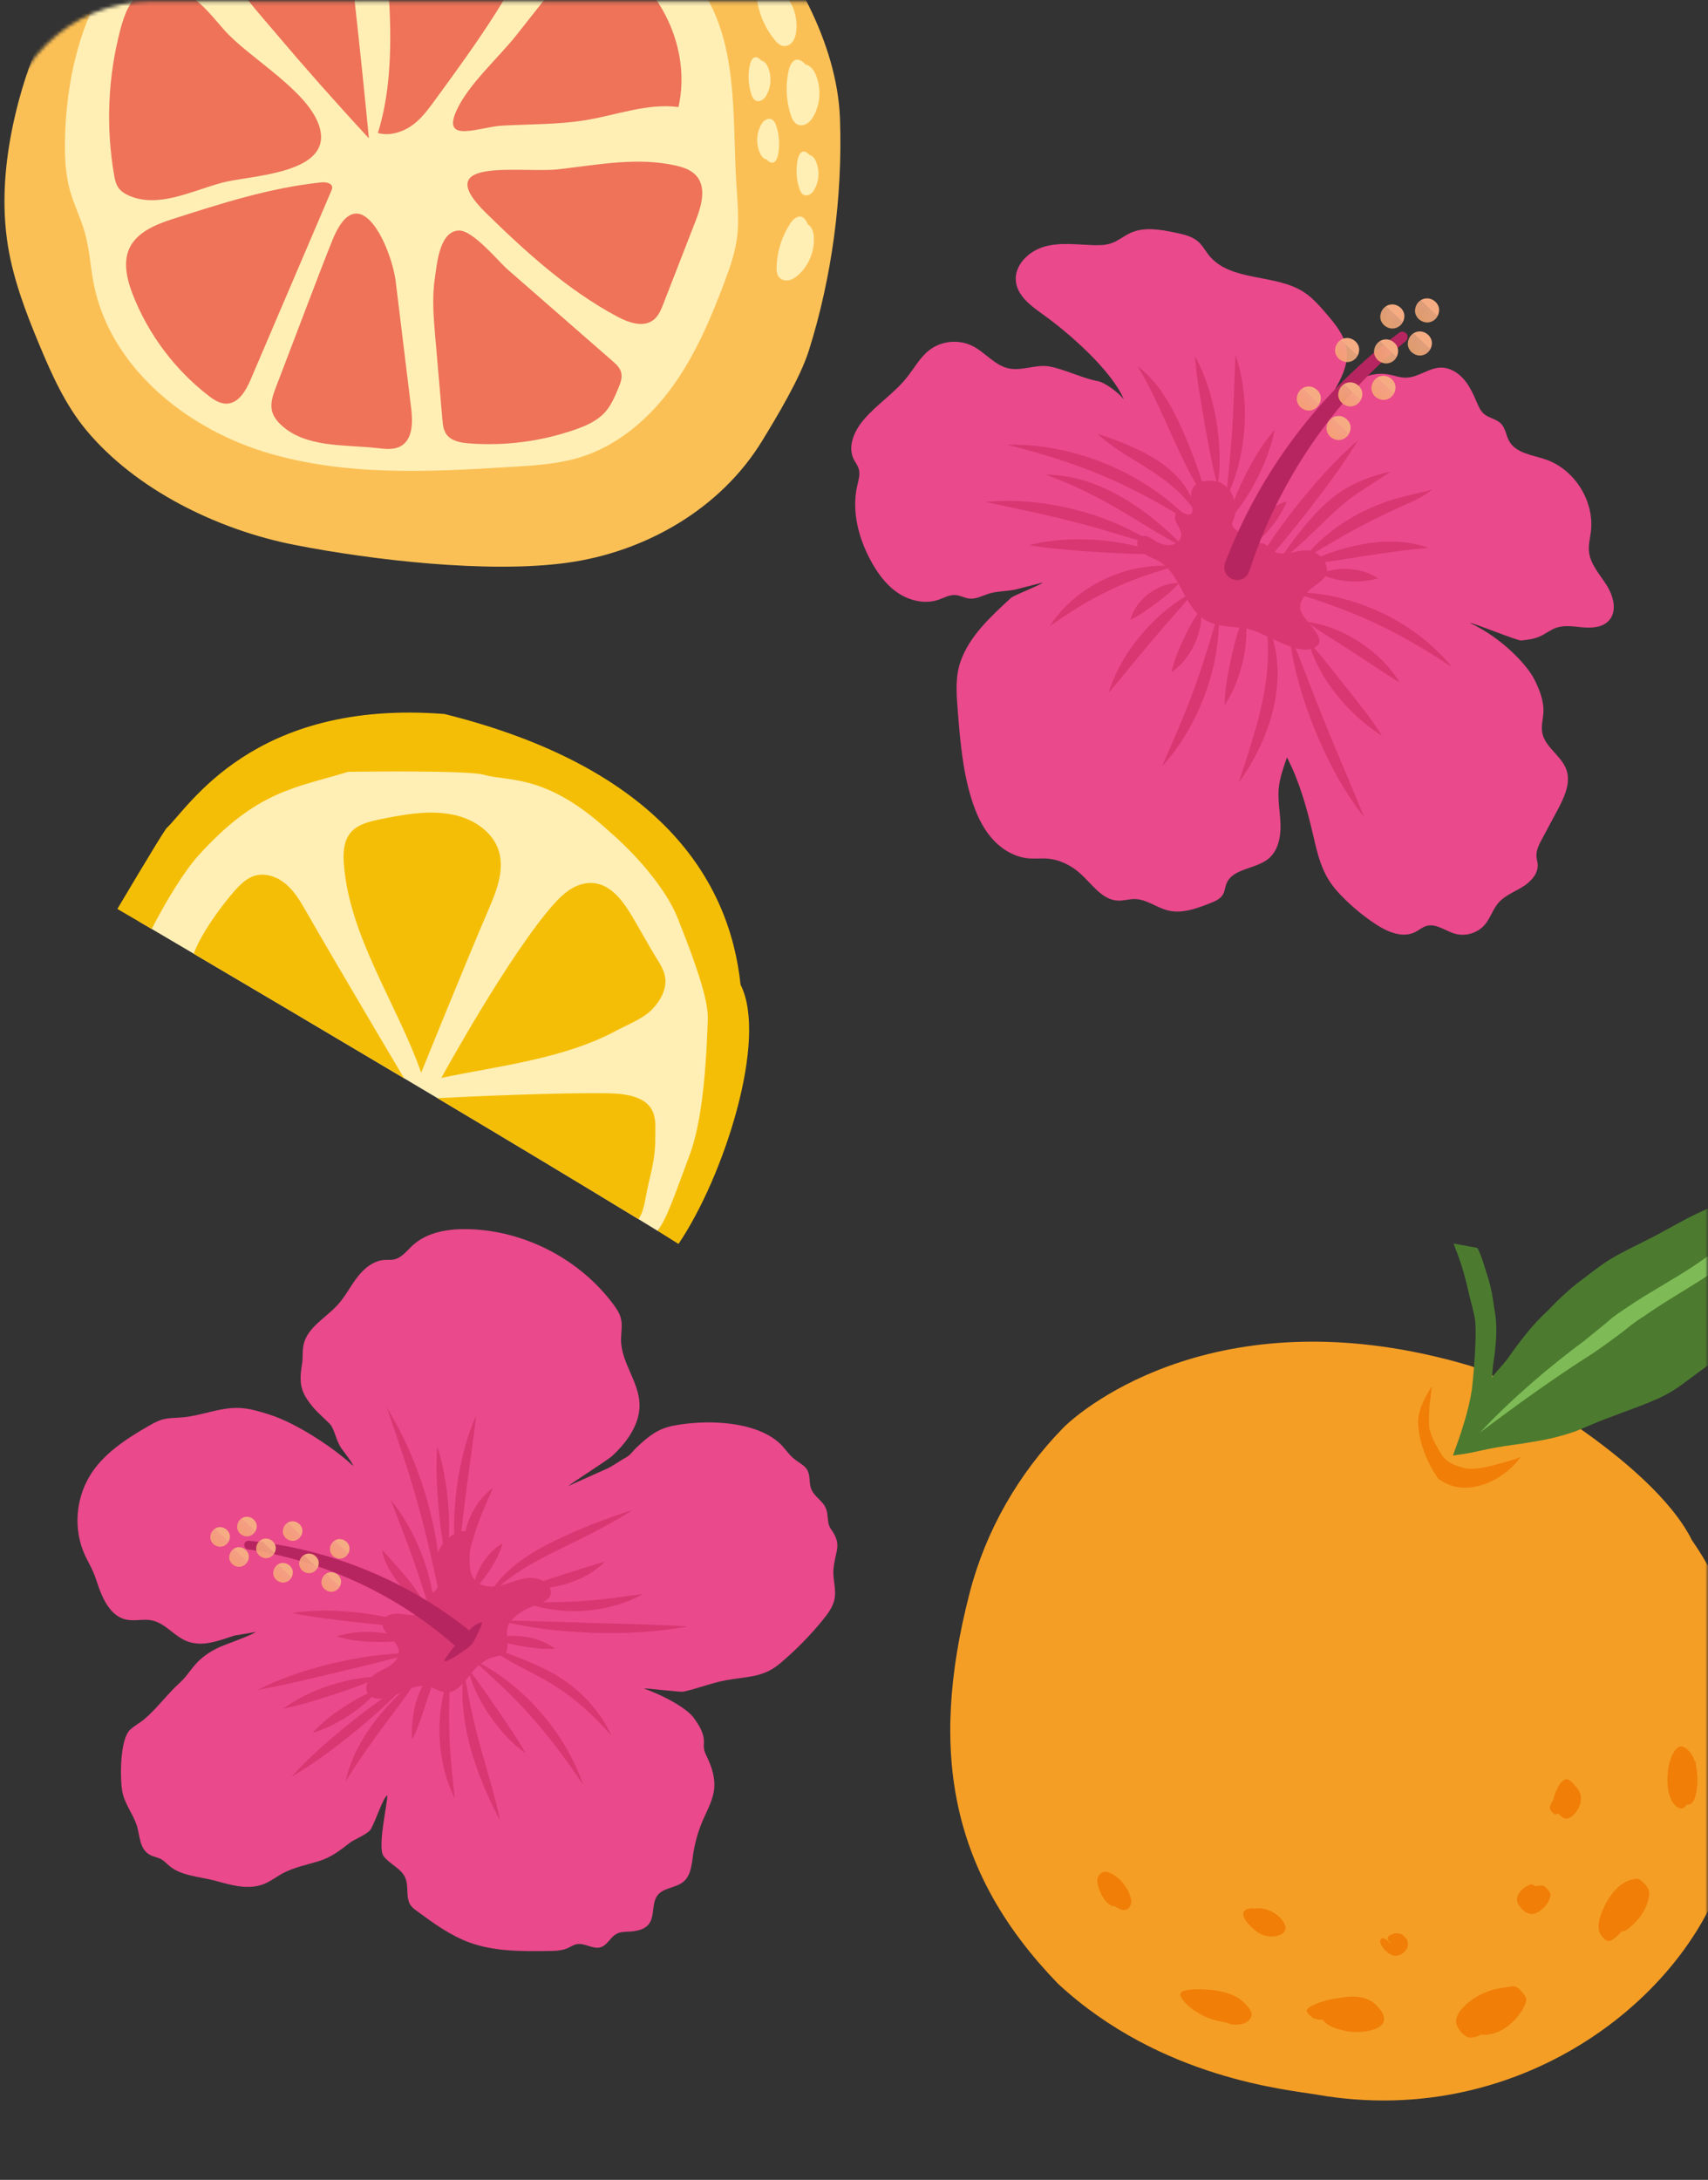 <svg viewBox="0 0 490 625" xmlns:xlink="http://www.w3.org/1999/xlink" xmlns="http://www.w3.org/2000/svg" data-sanitized-data-name="Calque 1" data-name="Calque 1" id="Calque_1">
  <rect x="0" y="0" width="490" height="625" fill="#333333" stroke="none"/>
  <defs>
    <style>
      .cls-1 {
        fill: #f6ac82;
      }

      .cls-1, .cls-2, .cls-3, .cls-4, .cls-5, .cls-6, .cls-7, .cls-8, .cls-9, .cls-10, .cls-11, .cls-12, .cls-13, .cls-14, .cls-15, .cls-16, .cls-17, .cls-18, .cls-19, .cls-20, .cls-21, .cls-22, .cls-23, .cls-24, .cls-25, .cls-26, .cls-27 {
        stroke-width: 0px;
      }

      .cls-2 {
        fill: #f6ab7d;
      }

      .cls-3 {
        fill: #f6ab79;
      }

      .cls-4 {
        fill: #f59e25;
      }

      .cls-5 {
        fill: #f6ab78;
      }

      .cls-28 {
        stroke: #0e975e;
        stroke-miterlimit: 10;
        stroke-width: 9px;
      }

      .cls-28, .cls-6 {
        fill: none;
      }

      .cls-29 {
        clip-path: url(#clippath);
      }

      .cls-7 {
        fill: #ea498c;
      }

      .cls-8 {
        fill: #f5be06;
      }

      .cls-9 {
        fill: #3baf6e;
      }

      .cls-10 {
        fill: #4c7b2f;
      }

      .cls-11 {
        fill: #d83771;
      }

      .cls-12 {
        fill: #f6ab77;
      }

      .cls-13 {
        fill: #f6ab7a;
      }

      .cls-14 {
        fill: #fbc055;
      }

      .cls-30 {
        clip-path: url(#clippath-1);
      }

      .cls-31 {
        clip-path: url(#clippath-4);
      }

      .cls-32 {
        clip-path: url(#clippath-3);
      }

      .cls-33 {
        clip-path: url(#clippath-2);
      }

      .cls-34 {
        clip-path: url(#clippath-7);
      }

      .cls-35 {
        clip-path: url(#clippath-8);
      }

      .cls-36 {
        clip-path: url(#clippath-6);
      }

      .cls-37 {
        clip-path: url(#clippath-5);
      }

      .cls-38 {
        clip-path: url(#clippath-9);
      }

      .cls-39 {
        clip-path: url(#clippath-14);
      }

      .cls-40 {
        clip-path: url(#clippath-13);
      }

      .cls-41 {
        clip-path: url(#clippath-12);
      }

      .cls-42 {
        clip-path: url(#clippath-10);
      }

      .cls-43 {
        clip-path: url(#clippath-15);
      }

      .cls-44 {
        clip-path: url(#clippath-17);
      }

      .cls-45 {
        clip-path: url(#clippath-16);
      }

      .cls-46 {
        clip-path: url(#clippath-11);
      }

      .cls-15 {
        fill: #f6ab7c;
      }

      .cls-16 {
        fill: #f6ab76;
      }

      .cls-17 {
        fill: #f6ab7e;
      }

      .cls-18 {
        fill: #f6ac80;
      }

      .cls-19 {
        fill: #f6ab75;
      }

      .cls-20 {
        fill: #f6ac83;
      }

      .cls-21 {
        fill: #f6ac81;
      }

      .cls-22 {
        fill: #7ebb57;
      }

      .cls-23 {
        fill: #f07e07;
      }

      .cls-24 {
        fill: #ffefb5;
      }

      .cls-25 {
        fill: #fff;
      }

      .cls-26 {
        fill: #ee7358;
      }

      .cls-47 {
        mask: url(#mask-3);
      }

      .cls-48 {
        mask: url(#mask-2);
      }

      .cls-49 {
        mask: url(#mask-1);
      }

      .cls-27 {
        fill: #b6255f;
      }
    </style>
    <mask maskUnits="userSpaceOnUse" height="733.81" width="691.9" y="-719.07" x="-591.03" id="mask"></mask>
    <mask maskUnits="userSpaceOnUse" height="686.97" width="559.28" y="-66.74" x=".73" id="mask-1">
      <rect ry="42.52" rx="42.52" height="619.78" width="489.16" y=".45" x=".73" class="cls-25"></rect>
    </mask>
    <clipPath id="clippath">
      <path d="M384.01,126.16c-1.8,0-3.53-1.59-3.45-3.45.08-1.87,1.51-3.45,3.45-3.45,1.8,0,3.53,1.59,3.45,3.45-.08,1.87-1.51,3.45-3.45,3.45h0Z" class="cls-6"></path>
    </clipPath>
    <clipPath id="clippath-1">
      <path d="M375.47,117.71c-1.8,0-3.53-1.59-3.45-3.45.08-1.87,1.51-3.45,3.45-3.45,1.8,0,3.53,1.59,3.45,3.45-.08,1.87-1.51,3.45-3.45,3.45h0Z" class="cls-6"></path>
    </clipPath>
    <clipPath id="clippath-2">
      <path d="M387.38,116.52c-1.8,0-3.53-1.59-3.45-3.45.08-1.87,1.51-3.45,3.45-3.45,1.8,0,3.53,1.59,3.45,3.45-.08,1.87-1.51,3.45-3.45,3.45h0Z" class="cls-6"></path>
    </clipPath>
    <clipPath id="clippath-3">
      <path d="M386.47,103.81c-1.8,0-3.53-1.59-3.45-3.45.08-1.87,1.51-3.45,3.45-3.45,1.8,0,3.53,1.59,3.45,3.45-.08,1.87-1.51,3.45-3.45,3.45h0Z" class="cls-6"></path>
    </clipPath>
    <clipPath id="clippath-4">
      <path d="M399.44,94.18c-1.8,0-3.53-1.59-3.45-3.45.08-1.87,1.51-3.45,3.45-3.45,1.8,0,3.53,1.59,3.45,3.45-.08,1.87-1.51,3.45-3.45,3.45h0Z" class="cls-6"></path>
    </clipPath>
    <clipPath id="clippath-5">
      <path d="M396.9,114.65c-1.8,0-3.53-1.59-3.45-3.45.08-1.87,1.51-3.45,3.45-3.45,1.8,0,3.53,1.59,3.45,3.45-.08,1.87-1.51,3.45-3.45,3.45h0Z" class="cls-6"></path>
    </clipPath>
    <clipPath id="clippath-6">
      <path d="M397.65,104.2c-1.8,0-3.53-1.59-3.45-3.45.08-1.87,1.51-3.45,3.45-3.45,1.8,0,3.53,1.59,3.45,3.45-.08,1.87-1.51,3.45-3.45,3.45h0Z" class="cls-6"></path>
    </clipPath>
    <clipPath id="clippath-7">
      <path d="M407.34,101.93c-1.8,0-3.53-1.59-3.45-3.45.08-1.87,1.51-3.45,3.45-3.45,1.8,0,3.53,1.59,3.45,3.45-.08,1.87-1.51,3.45-3.45,3.45h0Z" class="cls-6"></path>
    </clipPath>
    <clipPath id="clippath-8">
      <path d="M409.41,92.45c-1.8,0-3.53-1.59-3.45-3.45.08-1.87,1.51-3.45,3.45-3.45,1.8,0,3.53,1.59,3.45,3.45-.08,1.87-1.51,3.45-3.45,3.45h0Z" class="cls-6"></path>
    </clipPath>
    <clipPath id="clippath-9">
      <path d="M95.03,456.39c-1.47,0-2.88-1.29-2.81-2.81.07-1.52,1.23-2.81,2.81-2.81,1.47,0,2.88,1.29,2.81,2.81-.07,1.52-1.23,2.81-2.81,2.81h0Z" class="cls-6"></path>
    </clipPath>
    <clipPath id="clippath-10">
      <path d="M97.46,446.9c-1.47,0-2.88-1.29-2.81-2.81.07-1.52,1.23-2.81,2.81-2.81,1.47,0,2.88,1.29,2.81,2.81-.07,1.52-1.23,2.81-2.81,2.81h0Z" class="cls-6"></path>
    </clipPath>
    <clipPath id="clippath-11">
      <path d="M88.64,451.06c-1.47,0-2.88-1.29-2.81-2.81.07-1.52,1.23-2.81,2.81-2.81,1.47,0,2.88,1.29,2.81,2.81-.07,1.52-1.23,2.81-2.81,2.81h0Z" class="cls-6"></path>
    </clipPath>
    <clipPath id="clippath-12">
      <path d="M83.95,441.8c-1.47,0-2.88-1.29-2.81-2.81.07-1.52,1.23-2.81,2.81-2.81,1.47,0,2.88,1.29,2.81,2.81-.07,1.52-1.23,2.81-2.81,2.81h0Z" class="cls-6"></path>
    </clipPath>
    <clipPath id="clippath-13">
      <path d="M70.84,440.5c-1.47,0-2.88-1.29-2.81-2.81.07-1.52,1.23-2.81,2.81-2.81,1.47,0,2.88,1.29,2.81,2.81-.07,1.52-1.23,2.81-2.81,2.81h0Z" class="cls-6"></path>
    </clipPath>
    <clipPath id="clippath-14">
      <path d="M81.2,453.74c-1.47,0-2.88-1.29-2.81-2.81.07-1.52,1.23-2.81,2.81-2.81,1.47,0,2.88,1.29,2.81,2.81-.07,1.52-1.23,2.81-2.81,2.81h0Z" class="cls-6"></path>
    </clipPath>
    <clipPath id="clippath-15">
      <path d="M76.3,446.75c-1.47,0-2.88-1.29-2.81-2.81.07-1.52,1.23-2.81,2.81-2.81,1.47,0,2.88,1.29,2.81,2.81-.07,1.52-1.23,2.81-2.81,2.81h0Z" class="cls-6"></path>
    </clipPath>
    <clipPath id="clippath-16">
      <path d="M68.57,449.23c-1.47,0-2.88-1.29-2.81-2.81.07-1.52,1.23-2.81,2.81-2.81,1.47,0,2.88,1.29,2.81,2.81-.07,1.52-1.23,2.81-2.81,2.81h0Z" class="cls-6"></path>
    </clipPath>
    <clipPath id="clippath-17">
      <path d="M63.15,443.47c-1.47,0-2.88-1.29-2.81-2.81.07-1.52,1.23-2.81,2.81-2.81,1.47,0,2.88,1.29,2.81,2.81-.07,1.52-1.23,2.81-2.81,2.81h0Z" class="cls-6"></path>
    </clipPath>
    <mask maskUnits="userSpaceOnUse" height="710.3" width="566.6" y=".78" x="465.5" id="mask-2"></mask>
    <mask maskUnits="userSpaceOnUse" height="179.74" width="187.15" y="278.8" x="465.5" id="mask-3">
      <path d="M466.7,386.69c3.36,2.11,6.72,4.23,10.08,6.34.48-13.28,3.24-26.47,8.1-38.83,1.18,2.3,2.83,4.35,4.82,6,1.45-8.71,4.54-17.14,9.06-24.72,1.44,1.36,2.88,2.71,4.32,4.07,6.33-11.29,14.86-21.33,24.97-29.41.7,1.75,1.39,3.51,2.09,5.26,8.39-8.98,18.69-16.16,30.02-20.92.43,3.45.87,6.9,1.3,10.35,18.15-5.66,37.99-5.78,56.21-.33.72.21,1.49.48,1.88,1.12.4.66.26,1.51.07,2.26-1.63,6.75-5.05,12.91-8.43,18.97-5.21,9.36-10.43,18.71-15.64,28.07,2.59-.41,5.18-.83,7.77-1.24-7.26,14.46-17.62,27.35-30.19,37.54,2.72.14,5.42.84,7.86,2.05-8.44,7.86-17.28,15.28-26.48,22.23,3.01,1.06,6.12,1.84,9.27,2.32-10.18,8.51-21.07,16.16-32.53,22.85,1.43,2.26,2.87,4.51,4.3,6.77,1.64,2.59-28.15,6.67-30.78,6.44-7.79-.67-17.38-2.42-23.18-8.11-14.24-13.96-18.5-40.44-14.9-59.12Z" class="cls-25"></path>
    </mask>
  </defs>
  <g class="cls-49">
    <g>
      <g>
        <path d="M247.79,120.34c3.71-4.37,8.7-7.54,12.29-12.01,2.18-2.71,3.86-5.92,6.63-8.02,3.42-2.59,8.32-3.06,12.18-1.16,3.72,1.83,6.45,5.62,10.5,6.48,3.8.81,7.74-1.21,11.56-.57,4.21.7,9.8,3.49,14.01,4.22,1.66.29,5.41,2.73,7.44,5.2-3.56-8.36-15.76-19.03-23.28-24.39-3.38-2.41-7.18-5.21-7.67-9.34-.55-4.63,3.59-8.71,8.07-10.01,4.48-1.3,9.25-.63,13.91-.46,1.88.07,3.8.04,5.57-.6,1.91-.7,3.49-2.07,5.34-2.91,3.98-1.81,8.61-.95,12.89-.06,2.37.49,4.87,1.05,6.65,2.69,1.17,1.07,1.92,2.52,2.91,3.76,6.24,7.79,19.09,5.17,27.41,10.69,2.4,1.59,4.32,3.8,6.21,5.99,2.65,3.07,5.42,6.4,5.93,10.42.68,5.33-2.73,10.2-5.35,14.89-1.18,2.12-2.22,4.3-3.18,6.53.55-.85,1.1-1.69,1.66-2.52,2.17-3.22,4.56-6.37,7.67-8.69,3.11-2.32,7.06-3.76,10.89-3.16,1.81.28,3.56,1.01,5.39.97,3.46-.07,6.43-2.8,9.89-2.88,2.58-.05,4.99,1.43,6.67,3.38,1.68,1.95,2.74,4.35,3.76,6.72.49,1.13,1,2.3,1.92,3.12,1.44,1.28,3.64,1.47,4.97,2.86,1.29,1.34,1.43,3.4,2.34,5.01,1.96,3.47,6.62,3.94,10.39,5.22,8.36,2.83,14.1,11.95,13.04,20.72-.22,1.86-.72,3.71-.56,5.58.32,3.67,3.04,6.59,5.03,9.7,1.99,3.1,3.19,7.52.69,10.23-1.78,1.93-4.74,2.16-7.36,1.94-2.62-.22-5.34-.75-7.82.14-1.58.57-2.91,1.66-4.44,2.37-1.73.8-3.65,1.07-5.55,1.24-1.11.1-13.62-5.06-14.72-5.03,9.37,4.34,16.51,12.24,18.46,16.1,1.51,2.98,2.82,6.21,2.65,9.55-.1,1.91-.67,3.81-.36,5.7.7,4.26,5.52,6.67,6.95,10.74,1.35,3.84-.62,7.98-2.55,11.57-1.49,2.78-2.97,5.55-4.46,8.33-.85,1.58-1.72,3.28-1.57,5.07.06.72.29,1.43.34,2.15.21,2.76-2.05,5.08-4.41,6.52-2.36,1.44-5.07,2.46-6.87,4.56-1.59,1.85-2.28,4.33-3.85,6.2-2.03,2.41-5.53,3.49-8.57,2.63-2.79-.79-5.46-3.06-8.24-2.23-1.16.35-2.09,1.19-3.17,1.74-3.71,1.88-8.17-.11-11.62-2.42-3.08-2.06-5.96-4.41-8.61-7.01-1.75-1.71-3.4-3.55-4.68-5.63-2.45-3.98-3.44-8.65-4.5-13.2-1.74-7.43-3.81-14.84-7.3-21.62-.03-.06-.07-.13-.1-.19-1.01,2.92-2.08,5.85-2.36,8.88-.32,3.51.44,7.02.51,10.54.07,3.52-.73,7.36-3.44,9.61-3.72,3.08-10.38,2.72-12.1,7.24-.37.97-.43,2.07-.94,2.98-.75,1.34-2.28,1.99-3.71,2.55-3.86,1.52-8.04,3.07-12.07,2.09-3.28-.8-6.14-3.22-9.51-3.28-1.63-.03-3.23.52-4.85.45-4.52-.18-7.41-4.67-10.76-7.71-2.68-2.43-6.11-4.12-9.72-4.35-1.68-.11-3.36.09-5.04-.04-4.2-.32-8.07-2.72-10.81-5.92-2.74-3.2-4.47-7.15-5.72-11.18-2.57-8.26-3.27-16.97-3.95-25.59-.36-4.54-.7-9.23.75-13.54,2.52-7.46,8.72-13.08,14.5-18.43.91-.84,8.44-3.65,9.12-4.43-.13,0-6.73,1.74-7.43,1.91-2.76.68-5.7.45-8.38,1.39-1.69.59-3.38,1.47-5.16,1.29-1.4-.14-2.69-.93-4.09-1.02-1.71-.1-3.27.84-4.89,1.38-3.91,1.31-8.35.23-11.74-2.11-3.39-2.34-5.86-5.81-7.79-9.45-3.41-6.46-5.33-14.01-3.71-21.14.37-1.6.9-3.27.43-4.85-.3-1.02-1-1.86-1.46-2.82-1.78-3.69.22-8.12,2.87-11.24Z" class="cls-7"></path>
        <g>
          <path d="M416.53,191.24c-10.75-13.17-28.7-21.59-45.7-21.41,8.16,2.52,16.05,5.22,23.72,8.85,7.7,3.56,14.83,7.9,21.98,12.56h0Z" class="cls-11"></path>
          <path d="M401.52,195.66c-5.39-8.97-16.4-16.14-26.79-17.39,3.87,2.75,9.4,6.11,13.39,8.71,4.51,2.88,8.74,5.9,13.41,8.68h0Z" class="cls-11"></path>
          <path d="M396.51,211c-3.07-4.99-6.75-9.37-10.32-13.92-3.24-4.01-7.48-9.58-10.96-13.36,3.15,11,11.68,21.21,21.28,27.28h0Z" class="cls-11"></path>
          <path d="M369.78,181.16c1.03,9.64,3.78,19.01,7.38,27.99,3.67,8.95,8.23,17.58,14.21,25.21-3.57-8.95-7.44-17.61-11.02-26.51-3.64-8.87-6.9-17.79-10.57-26.69h0Z" class="cls-11"></path>
          <path d="M395.31,165.85c-4.18-3.06-11.93-3.67-16.52-1.26,5.23,2.33,11,2.76,16.52,1.26h0Z" class="cls-11"></path>
          <path d="M409.86,157.11c-8.61-3.2-18.25-1.8-26.79.91-2.85.94-5.64,2.05-8.33,3.5,3.06-.06,6.02-.45,8.95-.87,8.79-1.38,17.27-2.84,26.17-3.55h0Z" class="cls-11"></path>
          <path d="M410.91,140.34c-3.46,1.06-6.88,1.59-10.39,2.61-10.36,3.07-20.15,9-26.85,17.57,6.16-3.61,12.04-7.28,18.34-10.49,3.09-1.6,6.23-3.11,9.43-4.55,3.2-1.48,6.7-2.83,9.46-5.15h0Z" class="cls-11"></path>
          <path d="M398.93,135.2c-5.19,1.15-10.3,3.01-14.72,6.06-4.39,3.04-8,7.13-11.27,11.22-2.16,2.73-4.25,5.53-6.08,8.57,7.11-4.99,12.65-11.74,19.29-17.17,4.02-3.25,8.48-5.63,12.78-8.68h0Z" class="cls-11"></path>
          <path d="M389.59,126.23c-6.73,5.83-12.57,12.49-18.09,19.44-5.45,6.99-10.54,14.25-14.6,22.17,6.27-6.29,11.82-13.11,17.31-20.04,5.43-6.98,10.74-13.99,15.38-21.56h0Z" class="cls-11"></path>
          <path d="M369.12,143.81c-4.02.91-7.02,4.17-8.47,7.89-.45,1.25-.75,2.58-.64,4.03,1.19-.83,2.09-1.72,2.95-2.61,2.56-2.83,4.73-5.66,6.15-9.3h0Z" class="cls-11"></path>
          <path d="M365.66,123.26c-3.33,3.76-5.8,7.99-8.1,12.38-2.23,4.43-4.21,8.91-5.3,13.81,6.21-6.55,11.7-17.33,13.4-26.2h0Z" class="cls-11"></path>
          <path d="M351.78,142.91c6-12.09,7.07-28.37,2.66-41.13-.36,6.95-.41,13.71-.89,20.6-.4,6.89-1.23,13.6-1.77,20.54h0Z" class="cls-11"></path>
          <path d="M349.31,139.28c1.03-6.34.62-12.76-.44-19.06-1.14-6.28-2.93-12.46-6.06-18.07.49,6.35,1.61,12.45,2.67,18.67,1.13,6.21,2.15,12.32,3.84,18.46h0Z" class="cls-11"></path>
          <path d="M346.51,144.16c-1.71-7.27-4.37-14.13-7.32-20.95-3.02-6.73-6.82-13.67-12.84-18.21,7.73,12.62,11.67,26.97,20.17,39.16h0Z" class="cls-11"></path>
          <path d="M343,146.77c-2.43-12.91-17-18.7-28.12-22.38,4.47,4.27,10.04,7.07,15.09,10.39,5.06,3.28,9.55,6.9,13.02,11.99h0Z" class="cls-11"></path>
          <path d="M342.43,150.28c-13.35-14.44-33.82-23.17-53.49-22.77,9.52,2.41,18.77,5.18,27.75,9.03,9,3.79,17.41,8.54,25.74,13.74h0Z" class="cls-11"></path>
          <path d="M339.89,157.09c-10.09-10.66-24.73-21.06-39.95-20.99,7.19,2.56,13.79,5.76,20.32,9.57,6.56,3.75,12.81,8,19.63,11.42h0Z" class="cls-11"></path>
          <path d="M332.39,156.71c-13.98-9.48-32.84-14.36-49.66-12.79,8.43,1.84,16.73,3.45,25.03,5.62,8.32,2.1,16.37,4.7,24.63,7.17h0Z" class="cls-11"></path>
          <path d="M332.81,158.8c-5.92-2.45-12.24-3.55-18.59-4.01-6.35-.38-12.76-.13-18.96,1.52,6.26,1.08,12.45,1.46,18.73,1.91,6.29.37,12.47.81,18.82.58h0Z" class="cls-11"></path>
          <path d="M336.88,162.39c-13.42-1.43-28.37,5.7-35.67,17.07,5.55-3.83,11.01-7.35,17.03-10.2,6-2.91,12.17-4.95,18.63-6.86h0Z" class="cls-11"></path>
          <path d="M338.29,167.14c-6.03-.1-12.42,4.68-13.98,10.52,2.79-1.32,5.01-2.96,7.4-4.72,2.35-1.81,4.53-3.49,6.58-5.8h0Z" class="cls-11"></path>
          <path d="M342.61,169.62c-11.05,5.57-20.9,17.18-24.57,29,4.23-4.84,8.02-9.77,12.16-14.6,4.08-4.88,8.32-9.44,12.4-14.4h0Z" class="cls-11"></path>
          <path d="M344.6,174.61c-2.17,2.74-3.61,5.62-5.09,8.67-1.41,3.09-2.71,6.04-3.42,9.46,5.5-3.7,9.16-11.54,8.51-18.13h0Z" class="cls-11"></path>
          <path d="M349.67,175.35c-2.32,7.62-4.47,15.09-7.23,22.5-2.69,7.44-5.89,14.52-9.04,21.84,10.55-11.53,16.84-28.72,16.28-44.34h0Z" class="cls-11"></path>
          <path d="M357.24,175.56c-1.9,4.26-2.99,8.61-4.03,13.08-.96,4.49-1.82,8.89-1.89,13.55,4.85-7.18,7.25-18.07,5.92-26.63h0Z" class="cls-11"></path>
          <path d="M363.1,177.9c2.55,16.93-2.69,30.63-7.67,46.39,9.36-12.92,15.18-31.31,7.67-46.39h0Z" class="cls-11"></path>
        </g>
        <path d="M337.1,147.97c.38-3.29,3.9,1.03,4.87-.98.14-.28.14-.61.13-.93-.05-1.37-.42-2.74-.39-4.1.05-2.29,1.42-3.55,3.65-3.96,2.07-.38,4.44-.16,6.1,1.22,2.87,2.39,3.65,6.76,2.39,9.86-.2.5-.46,1.02-.33,1.56.22.94,1.4,1.36,2.06,2.12.82.94,1.04,2.64,2.2,3.25,1.56.83,3.23-.8,4.86-.09.72.31,1.22.97,1.81,1.48,1.78,1.57,3.98,1.49,6.07,1.05,2.58-.54,5.01-1.31,7.5.4,1.43.98,2.46,2.61,2.66,4.25.36,2.93-3.36,4.41-5.11,6.19-1.32,1.35-2.92,3.37-2.53,5.43.65,3.48,9.87,9.46,2.88,11.35-5.02,1.36-13.63-5.25-18.86-5.95-3.75-.5-7.74-.33-11.06-2.23-6.48-3.71-7.12-13.31-13.61-17.01-2.11-1.2-4.71-1.68-5.89-4.1-.56-1.16-.13-2.54,1.05-2.99,1.25-.47,2.47.43,3.58,1.13,1.69,1.07,3.75,1.79,5.65,1.11.85-.3,1.55-.91,1.88-1.71.97-2.37-1.82-4.04-1.55-6.35Z" class="cls-11"></path>
        <g>
          <path d="M351.48,161.33c10.03-26.32,27.62-49.42,49.92-65.93.68-.5,1.64-.36,2.14.32.49.66.36,1.58-.26,2.09-20.96,17.26-36.68,40.51-44.88,65.96-1.71,4.67-8.51,2.31-6.92-2.44h0Z" class="cls-27"></path>
          <g>
            <g class="cls-29">
              <polygon points="381.51 119.27 387.54 125.02 387.54 119.27 381.51 119.27" class="cls-20"></polygon>
              <polygon points="381.1 119.27 387.54 125.41 387.54 125.02 381.51 119.27 381.1 119.27" class="cls-20"></polygon>
              <polygon points="380.7 119.27 387.54 125.79 387.54 125.41 381.1 119.27 380.7 119.27" class="cls-1"></polygon>
              <polygon points="380.61 119.27 380.48 119.41 380.48 119.45 387.46 126.11 387.54 126.02 387.54 125.79 380.7 119.27 380.61 119.27" class="cls-21"></polygon>
              <polygon points="380.48 119.83 387.11 126.16 387.41 126.16 387.46 126.11 380.48 119.45 380.48 119.83" class="cls-18"></polygon>
              <polygon points="380.48 120.22 386.71 126.16 387.11 126.16 380.48 119.83 380.48 120.22" class="cls-17"></polygon>
              <polygon points="380.48 120.61 386.3 126.16 386.71 126.16 380.48 120.22 380.48 120.61" class="cls-17"></polygon>
              <polygon points="380.48 120.99 385.9 126.16 386.3 126.16 380.48 120.61 380.48 120.99" class="cls-2"></polygon>
              <polygon points="380.48 121.38 385.49 126.16 385.9 126.16 380.48 120.99 380.48 121.38" class="cls-15"></polygon>
              <polygon points="380.48 121.77 385.09 126.16 385.49 126.16 380.48 121.38 380.48 121.77" class="cls-13"></polygon>
              <polygon points="380.48 122.15 384.68 126.16 385.09 126.16 380.48 121.77 380.48 122.15" class="cls-3"></polygon>
              <polygon points="380.48 122.54 384.27 126.16 384.68 126.16 380.48 122.15 380.48 122.54" class="cls-5"></polygon>
              <polygon points="380.48 122.93 383.87 126.16 384.27 126.16 380.48 122.54 380.48 122.93" class="cls-12"></polygon>
              <polygon points="380.48 123.31 383.46 126.16 383.87 126.16 380.48 122.93 380.48 123.31" class="cls-16"></polygon>
              <polygon points="380.48 123.7 383.06 126.16 383.46 126.16 380.48 123.31 380.48 123.7" class="cls-19"></polygon>
              <polygon points="380.48 124.09 382.65 126.16 383.06 126.16 380.48 123.7 380.48 124.09" class="cls-19"></polygon>
              <polygon points="382.65 126.16 380.48 124.09 380.48 126.16 382.65 126.16" class="cls-19"></polygon>
            </g>
            <g class="cls-30">
              <polygon points="372.97 110.82 379 116.57 379 110.82 372.97 110.82" class="cls-20"></polygon>
              <polygon points="372.56 110.82 379 116.95 379 116.57 372.97 110.82 372.56 110.82" class="cls-20"></polygon>
              <polygon points="372.16 110.82 379 117.34 379 116.95 372.56 110.82 372.16 110.82" class="cls-1"></polygon>
              <polygon points="372.07 110.82 371.94 110.96 371.94 110.99 378.92 117.65 379 117.57 379 117.34 372.16 110.82 372.07 110.82" class="cls-21"></polygon>
              <polygon points="371.94 111.38 378.58 117.71 378.87 117.71 378.92 117.65 371.94 110.99 371.94 111.38" class="cls-18"></polygon>
              <polygon points="371.94 111.77 378.17 117.71 378.58 117.71 371.94 111.38 371.94 111.77" class="cls-17"></polygon>
              <polygon points="371.94 112.15 377.76 117.71 378.17 117.71 371.94 111.77 371.94 112.15" class="cls-17"></polygon>
              <polygon points="371.94 112.54 377.36 117.71 377.76 117.71 371.94 112.15 371.94 112.54" class="cls-2"></polygon>
              <polygon points="371.94 112.93 376.95 117.71 377.36 117.71 371.94 112.54 371.94 112.93" class="cls-15"></polygon>
              <polygon points="371.94 113.32 376.55 117.71 376.95 117.71 371.94 112.93 371.94 113.32" class="cls-13"></polygon>
              <polygon points="371.94 113.7 376.14 117.71 376.55 117.71 371.94 113.32 371.94 113.7" class="cls-3"></polygon>
              <polygon points="371.94 114.09 375.74 117.71 376.14 117.71 371.94 113.7 371.94 114.09" class="cls-5"></polygon>
              <polygon points="371.94 114.48 375.33 117.71 375.74 117.71 371.94 114.09 371.94 114.48" class="cls-12"></polygon>
              <polygon points="371.94 114.86 374.93 117.71 375.33 117.71 371.94 114.48 371.94 114.86" class="cls-16"></polygon>
              <polygon points="371.94 115.25 374.52 117.71 374.93 117.71 371.94 114.86 371.94 115.25" class="cls-19"></polygon>
              <polygon points="371.94 115.64 374.11 117.71 374.52 117.71 371.94 115.25 371.94 115.64" class="cls-19"></polygon>
              <polygon points="374.11 117.71 371.94 115.64 371.94 117.71 374.11 117.71" class="cls-19"></polygon>
            </g>
            <g class="cls-33">
              <polygon points="384.88 109.63 390.91 115.38 390.91 109.63 384.88 109.63" class="cls-20"></polygon>
              <polygon points="384.47 109.63 390.91 115.77 390.91 115.38 384.88 109.63 384.47 109.63" class="cls-20"></polygon>
              <polygon points="384.06 109.63 390.91 116.15 390.91 115.77 384.47 109.63 384.06 109.63" class="cls-1"></polygon>
              <polygon points="383.98 109.63 383.85 109.77 383.85 109.81 390.83 116.47 390.91 116.38 390.91 116.15 384.06 109.63 383.98 109.63" class="cls-21"></polygon>
              <polygon points="383.85 110.19 390.48 116.52 390.77 116.52 390.83 116.47 383.85 109.81 383.85 110.19" class="cls-18"></polygon>
              <polygon points="383.85 110.58 390.08 116.52 390.48 116.52 383.85 110.19 383.85 110.58" class="cls-17"></polygon>
              <polygon points="383.85 110.97 389.67 116.52 390.08 116.52 383.85 110.58 383.85 110.97" class="cls-17"></polygon>
              <polygon points="383.85 111.35 389.26 116.52 389.67 116.52 383.85 110.97 383.85 111.35" class="cls-2"></polygon>
              <polygon points="383.85 111.74 388.86 116.52 389.26 116.52 383.85 111.35 383.85 111.74" class="cls-15"></polygon>
              <polygon points="383.85 112.13 388.45 116.52 388.86 116.52 383.85 111.74 383.85 112.13" class="cls-13"></polygon>
              <polygon points="383.85 112.51 388.05 116.52 388.45 116.52 383.85 112.13 383.85 112.51" class="cls-3"></polygon>
              <polygon points="383.85 112.9 387.64 116.52 388.05 116.52 383.85 112.51 383.85 112.9" class="cls-5"></polygon>
              <polygon points="383.85 113.29 387.24 116.52 387.64 116.52 383.85 112.9 383.85 113.29" class="cls-12"></polygon>
              <polygon points="383.85 113.67 386.83 116.52 387.24 116.52 383.85 113.29 383.85 113.67" class="cls-16"></polygon>
              <polygon points="383.85 114.06 386.43 116.52 386.83 116.52 383.85 113.67 383.85 114.06" class="cls-19"></polygon>
              <polygon points="383.85 114.45 386.02 116.52 386.43 116.52 383.85 114.06 383.85 114.45" class="cls-19"></polygon>
              <polygon points="386.02 116.52 383.85 114.45 383.85 116.52 386.02 116.52" class="cls-19"></polygon>
            </g>
            <g class="cls-32">
              <polygon points="383.97 96.92 390 102.67 390 96.92 383.97 96.92" class="cls-20"></polygon>
              <polygon points="383.56 96.92 390 103.06 390 102.67 383.97 96.92 383.56 96.92" class="cls-20"></polygon>
              <polygon points="383.16 96.92 390 103.44 390 103.06 383.56 96.92 383.16 96.92" class="cls-1"></polygon>
              <polygon points="383.07 96.92 382.94 97.06 382.94 97.1 389.92 103.76 390 103.67 390 103.44 383.16 96.92 383.07 96.92" class="cls-21"></polygon>
              <polygon points="382.94 97.48 389.57 103.81 389.87 103.81 389.92 103.76 382.94 97.1 382.94 97.48" class="cls-18"></polygon>
              <polygon points="382.94 97.87 389.17 103.81 389.57 103.81 382.94 97.48 382.94 97.87" class="cls-17"></polygon>
              <polygon points="382.94 98.26 388.76 103.81 389.17 103.81 382.94 97.87 382.94 98.26" class="cls-17"></polygon>
              <polygon points="382.94 98.64 388.36 103.81 388.76 103.81 382.94 98.26 382.94 98.64" class="cls-2"></polygon>
              <polygon points="382.94 99.03 387.95 103.81 388.36 103.81 382.94 98.64 382.94 99.03" class="cls-15"></polygon>
              <polygon points="382.94 99.42 387.55 103.81 387.95 103.81 382.94 99.03 382.94 99.42" class="cls-13"></polygon>
              <polygon points="382.94 99.8 387.14 103.81 387.55 103.81 382.94 99.42 382.94 99.8" class="cls-3"></polygon>
              <polygon points="382.94 100.19 386.73 103.81 387.14 103.81 382.94 99.8 382.94 100.19" class="cls-5"></polygon>
              <polygon points="382.94 100.58 386.33 103.81 386.73 103.81 382.94 100.19 382.94 100.58" class="cls-12"></polygon>
              <polygon points="382.94 100.96 385.92 103.81 386.33 103.81 382.94 100.58 382.94 100.96" class="cls-16"></polygon>
              <polygon points="382.94 101.35 385.52 103.81 385.92 103.81 382.94 100.96 382.94 101.35" class="cls-19"></polygon>
              <polygon points="382.94 101.74 385.11 103.81 385.52 103.81 382.94 101.35 382.94 101.74" class="cls-19"></polygon>
              <polygon points="385.11 103.81 382.94 101.74 382.94 103.81 385.11 103.81" class="cls-19"></polygon>
            </g>
            <g class="cls-31">
              <polygon points="396.94 87.28 402.97 93.03 402.97 87.28 396.94 87.28" class="cls-20"></polygon>
              <polygon points="396.54 87.28 402.97 93.42 402.97 93.03 396.94 87.28 396.54 87.28" class="cls-20"></polygon>
              <polygon points="396.13 87.28 402.97 93.81 402.97 93.42 396.54 87.28 396.13 87.28" class="cls-1"></polygon>
              <polygon points="396.04 87.28 395.91 87.42 395.91 87.46 402.89 94.12 402.97 94.04 402.97 93.81 396.13 87.28 396.04 87.28" class="cls-21"></polygon>
              <polygon points="395.91 87.85 402.55 94.18 402.84 94.18 402.89 94.12 395.91 87.46 395.91 87.85" class="cls-18"></polygon>
              <polygon points="395.91 88.24 402.14 94.18 402.55 94.18 395.91 87.85 395.91 88.24" class="cls-17"></polygon>
              <polygon points="395.91 88.62 401.74 94.18 402.14 94.18 395.91 88.24 395.91 88.62" class="cls-17"></polygon>
              <polygon points="395.91 89.01 401.33 94.18 401.74 94.18 395.91 88.62 395.91 89.01" class="cls-2"></polygon>
              <polygon points="395.91 89.4 400.93 94.18 401.33 94.18 395.91 89.01 395.91 89.4" class="cls-15"></polygon>
              <polygon points="395.91 89.78 400.52 94.18 400.93 94.18 395.91 89.4 395.91 89.78" class="cls-13"></polygon>
              <polygon points="395.91 90.17 400.11 94.18 400.52 94.18 395.91 89.78 395.91 90.17" class="cls-3"></polygon>
              <polygon points="395.91 90.56 399.71 94.18 400.11 94.18 395.91 90.17 395.91 90.56" class="cls-5"></polygon>
              <polygon points="395.91 90.94 399.3 94.18 399.71 94.18 395.91 90.56 395.91 90.94" class="cls-12"></polygon>
              <polygon points="395.91 91.33 398.9 94.18 399.3 94.18 395.91 90.94 395.91 91.33" class="cls-16"></polygon>
              <polygon points="395.91 91.72 398.49 94.18 398.9 94.18 395.91 91.33 395.91 91.72" class="cls-19"></polygon>
              <polygon points="395.91 92.1 398.09 94.18 398.49 94.18 395.91 91.72 395.91 92.1" class="cls-19"></polygon>
              <polygon points="398.09 94.18 395.91 92.1 395.91 94.18 398.09 94.18" class="cls-19"></polygon>
            </g>
            <g class="cls-37">
              <polygon points="394.4 107.75 400.43 113.5 400.43 107.75 394.4 107.75" class="cls-20"></polygon>
              <polygon points="394 107.75 400.43 113.89 400.43 113.5 394.4 107.75 394 107.75" class="cls-20"></polygon>
              <polygon points="393.59 107.75 400.43 114.28 400.43 113.89 394 107.75 393.59 107.75" class="cls-1"></polygon>
              <polygon points="393.51 107.75 393.37 107.89 393.37 107.93 400.36 114.59 400.43 114.51 400.43 114.28 393.59 107.75 393.51 107.75" class="cls-21"></polygon>
              <polygon points="393.37 108.32 400.01 114.65 400.3 114.65 400.36 114.59 393.37 107.93 393.37 108.32" class="cls-18"></polygon>
              <polygon points="393.37 108.7 399.6 114.65 400.01 114.65 393.37 108.32 393.37 108.7" class="cls-17"></polygon>
              <polygon points="393.37 109.09 399.2 114.65 399.6 114.65 393.37 108.7 393.37 109.09" class="cls-17"></polygon>
              <polygon points="393.37 109.48 398.79 114.65 399.2 114.65 393.37 109.09 393.37 109.48" class="cls-2"></polygon>
              <polygon points="393.37 109.87 398.39 114.65 398.79 114.65 393.37 109.48 393.37 109.87" class="cls-15"></polygon>
              <polygon points="393.37 110.25 397.98 114.65 398.39 114.65 393.37 109.87 393.37 110.25" class="cls-13"></polygon>
              <polygon points="393.37 110.64 397.58 114.65 397.98 114.65 393.37 110.25 393.37 110.64" class="cls-3"></polygon>
              <polygon points="393.37 111.03 397.17 114.65 397.58 114.65 393.37 110.64 393.37 111.03" class="cls-5"></polygon>
              <polygon points="393.37 111.41 396.76 114.65 397.17 114.65 393.37 111.03 393.37 111.41" class="cls-12"></polygon>
              <polygon points="393.37 111.8 396.36 114.65 396.76 114.65 393.37 111.41 393.37 111.8" class="cls-16"></polygon>
              <polygon points="393.37 112.19 395.95 114.65 396.36 114.65 393.37 111.8 393.37 112.19" class="cls-19"></polygon>
              <polygon points="393.37 112.57 395.55 114.65 395.95 114.65 393.37 112.19 393.37 112.57" class="cls-19"></polygon>
              <polygon points="395.55 114.65 393.37 112.57 393.37 114.65 395.55 114.65" class="cls-19"></polygon>
            </g>
            <g class="cls-36">
              <polygon points="395.15 97.3 401.18 103.05 401.18 97.3 395.15 97.3" class="cls-20"></polygon>
              <polygon points="394.74 97.3 401.18 103.44 401.18 103.05 395.15 97.3 394.74 97.3" class="cls-20"></polygon>
              <polygon points="394.34 97.3 401.18 103.83 401.18 103.44 394.74 97.3 394.34 97.3" class="cls-1"></polygon>
              <polygon points="394.25 97.3 394.12 97.44 394.12 97.48 401.1 104.14 401.18 104.06 401.18 103.83 394.34 97.3 394.25 97.3" class="cls-21"></polygon>
              <polygon points="394.12 97.87 400.75 104.2 401.04 104.2 401.1 104.14 394.12 97.48 394.12 97.87" class="cls-18"></polygon>
              <polygon points="394.12 98.25 400.35 104.2 400.75 104.2 394.12 97.87 394.12 98.25" class="cls-17"></polygon>
              <polygon points="394.12 98.64 399.94 104.2 400.35 104.2 394.12 98.25 394.12 98.64" class="cls-17"></polygon>
              <polygon points="394.12 99.03 399.54 104.2 399.94 104.2 394.12 98.64 394.12 99.03" class="cls-2"></polygon>
              <polygon points="394.12 99.41 399.13 104.2 399.54 104.2 394.12 99.03 394.12 99.41" class="cls-15"></polygon>
              <polygon points="394.12 99.8 398.72 104.2 399.13 104.2 394.12 99.41 394.12 99.8" class="cls-13"></polygon>
              <polygon points="394.12 100.19 398.32 104.2 398.72 104.2 394.12 99.8 394.12 100.19" class="cls-3"></polygon>
              <polygon points="394.12 100.57 397.91 104.2 398.32 104.2 394.12 100.19 394.12 100.57" class="cls-5"></polygon>
              <polygon points="394.12 100.96 397.51 104.2 397.91 104.2 394.12 100.57 394.12 100.96" class="cls-12"></polygon>
              <polygon points="394.12 101.35 397.1 104.2 397.51 104.2 394.12 100.96 394.12 101.35" class="cls-16"></polygon>
              <polygon points="394.12 101.73 396.7 104.2 397.1 104.2 394.12 101.35 394.12 101.73" class="cls-19"></polygon>
              <polygon points="394.12 102.12 396.29 104.2 396.7 104.2 394.12 101.73 394.12 102.12" class="cls-19"></polygon>
              <polygon points="396.29 104.2 394.12 102.12 394.12 104.2 396.29 104.2" class="cls-19"></polygon>
            </g>
            <g class="cls-34">
              <polygon points="404.84 95.04 410.87 100.79 410.87 95.04 404.84 95.04" class="cls-20"></polygon>
              <polygon points="404.44 95.04 410.87 101.17 410.87 100.79 404.84 95.04 404.44 95.04" class="cls-20"></polygon>
              <polygon points="404.03 95.04 410.87 101.56 410.87 101.17 404.44 95.04 404.03 95.04" class="cls-1"></polygon>
              <polygon points="403.95 95.04 403.81 95.18 403.81 95.21 410.8 101.87 410.87 101.79 410.87 101.56 404.03 95.04 403.95 95.04" class="cls-21"></polygon>
              <polygon points="403.81 95.6 410.45 101.93 410.74 101.93 410.8 101.87 403.81 95.21 403.81 95.6" class="cls-18"></polygon>
              <polygon points="403.81 95.99 410.05 101.93 410.45 101.93 403.81 95.6 403.81 95.99" class="cls-17"></polygon>
              <polygon points="403.81 96.37 409.64 101.93 410.05 101.93 403.81 95.99 403.81 96.37" class="cls-17"></polygon>
              <polygon points="403.81 96.76 409.23 101.93 409.64 101.93 403.81 96.37 403.81 96.76" class="cls-2"></polygon>
              <polygon points="403.81 97.15 408.83 101.93 409.23 101.93 403.81 96.76 403.81 97.15" class="cls-15"></polygon>
              <polygon points="403.81 97.54 408.42 101.93 408.83 101.93 403.81 97.15 403.81 97.54" class="cls-13"></polygon>
              <polygon points="403.81 97.92 408.02 101.93 408.42 101.93 403.81 97.54 403.81 97.92" class="cls-3"></polygon>
              <polygon points="403.81 98.31 407.61 101.93 408.02 101.93 403.81 97.92 403.81 98.31" class="cls-5"></polygon>
              <polygon points="403.81 98.7 407.21 101.93 407.61 101.93 403.81 98.31 403.81 98.7" class="cls-12"></polygon>
              <polygon points="403.81 99.08 406.8 101.93 407.21 101.93 403.81 98.7 403.81 99.08" class="cls-16"></polygon>
              <polygon points="403.81 99.47 406.39 101.93 406.8 101.93 403.81 99.08 403.81 99.47" class="cls-19"></polygon>
              <polygon points="403.81 99.86 405.99 101.93 406.39 101.93 403.81 99.47 403.81 99.86" class="cls-19"></polygon>
              <polygon points="405.99 101.93 403.81 99.86 403.81 101.93 405.99 101.93" class="cls-19"></polygon>
            </g>
            <g class="cls-35">
              <polygon points="406.91 85.56 412.95 91.31 412.95 85.56 406.91 85.56" class="cls-20"></polygon>
              <polygon points="406.51 85.56 412.95 91.7 412.95 91.31 406.91 85.56 406.51 85.56" class="cls-20"></polygon>
              <polygon points="406.1 85.56 412.95 92.08 412.95 91.7 406.51 85.56 406.1 85.56" class="cls-1"></polygon>
              <polygon points="406.02 85.56 405.88 85.7 405.88 85.74 412.87 92.4 412.95 92.31 412.95 92.08 406.1 85.56 406.02 85.56" class="cls-21"></polygon>
              <polygon points="405.88 86.12 412.52 92.45 412.81 92.45 412.87 92.4 405.88 85.74 405.88 86.12" class="cls-18"></polygon>
              <polygon points="405.88 86.51 412.12 92.45 412.52 92.45 405.88 86.12 405.88 86.51" class="cls-17"></polygon>
              <polygon points="405.88 86.9 411.71 92.45 412.12 92.45 405.88 86.51 405.88 86.9" class="cls-17"></polygon>
              <polygon points="405.88 87.28 411.3 92.45 411.71 92.45 405.88 86.9 405.88 87.28" class="cls-2"></polygon>
              <polygon points="405.88 87.67 410.9 92.45 411.3 92.45 405.88 87.28 405.88 87.67" class="cls-15"></polygon>
              <polygon points="405.88 88.06 410.49 92.45 410.9 92.45 405.88 87.67 405.88 88.06" class="cls-13"></polygon>
              <polygon points="405.88 88.44 410.09 92.45 410.49 92.45 405.88 88.06 405.88 88.44" class="cls-3"></polygon>
              <polygon points="405.88 88.83 409.68 92.45 410.09 92.45 405.88 88.44 405.88 88.83" class="cls-5"></polygon>
              <polygon points="405.88 89.22 409.28 92.45 409.68 92.45 405.88 88.83 405.88 89.22" class="cls-12"></polygon>
              <polygon points="405.88 89.6 408.87 92.45 409.28 92.45 405.88 89.22 405.88 89.6" class="cls-16"></polygon>
              <polygon points="405.88 89.99 408.46 92.45 408.87 92.45 405.88 89.6 405.88 89.99" class="cls-19"></polygon>
              <polygon points="405.88 90.38 408.06 92.45 408.46 92.45 405.88 89.99 405.88 90.38" class="cls-19"></polygon>
              <polygon points="408.06 92.45 405.88 90.38 405.88 92.45 408.06 92.45" class="cls-19"></polygon>
            </g>
          </g>
        </g>
      </g>
      <g>
        <path d="M25.75,423.15c3.88-6.33,10.37-10.55,16.81-14.26,1.29-.74,2.6-1.48,4.03-1.88,1.87-.53,3.85-.46,5.79-.63,5.52-.49,10.82-2.94,16.35-2.69,2.91.13,5.72,1,8.49,1.87,7.6,2.37,18.34,9.37,24.13,14.77-.3-1.05-2.8-4.2-3.43-5.09-1.55-2.22-1.97-5.66-3.36-7.04-2.73-2.71-4.29-3.78-6.44-6.97-1.24-1.84-1.76-3.53-1.86-5.34-.09-1.47.1-3.02.39-4.79.29-1.81.05-3.68.42-5.47,1.05-5.06,6.43-7.75,9.88-11.59,2.13-2.36,3.57-5.25,5.5-7.77,1.93-2.52,4.59-4.78,7.76-5.01.93-.07,1.88.05,2.79-.14,2.24-.46,3.72-2.52,5.4-4.06,4.19-3.84,10.28-4.78,15.95-4.64,16.19.41,32,8.61,41.65,21.62.89,1.2,1.74,2.47,2.11,3.91.54,2.08.02,4.28.06,6.43.12,6.29,5.01,11.7,5.29,17.99.04.95-.02,1.88-.18,2.79-.81,4.72-4.06,8.95-7.64,12.29-1.18,1.1-11.41,7.59-12.64,8.63.47-.21,10.29-4.62,10.77-4.82,1.93-.8,4.04-2.43,5.74-3.33,1.39-.74,2.04-1.92,3.29-3.08,3.28-3.04,5.87-5.23,10.58-6.12,9.04-1.71,22.98-1.44,30.16,4.96,1.48,1.33,2.52,3.09,4.03,4.39,1.06.91,2.34,1.56,3.34,2.53,2.05,1.99.78,4.68,2.13,6.95,1.42,2.39,3.78,3.13,4.28,6.33.24,1.51.11,3.16,1,4.42,3.32,4.69,1.42,5.88.81,11.39-.33,2.96.89,5.91.26,8.88-.46,2.18-1.85,4.05-3.26,5.79-3.72,4.59-7.9,8.83-12.45,12.65-4.79,4.01-9.35,3.63-15.42,4.74-4.13.76-8.04,2.36-12.14,3.25-.05,0-.1.02-.14.03-.76.16-10.47-1.02-11.26-.92,6.91,2.51,12.73,6.09,14.44,8.58,1.31,1.92,2.67,3.97,2.78,6.29.04.88-.1,1.77.06,2.63.14.74.49,1.42.81,2.1,1.39,2.88,2.41,6.05,2.07,9.23-.33,3.15-1.96,5.99-3.22,8.9-1.4,3.24-2.36,6.66-2.85,10.15-.38,2.7-.63,5.74-2.71,7.5-2.16,1.84-5.7,1.67-7.45,3.91-1.78,2.29-.73,5.91-2.48,8.22-1.28,1.68-3.6,2.1-5.71,2.2-1.24.06-2.54.06-3.63.66-1.72.94-2.56,3.18-4.43,3.8-2.25.74-4.63-1.31-6.96-.85-.91.18-1.71.74-2.56,1.12-1.73.77-3.69.81-5.58.83-7.68.1-15.58.17-22.78-2.5-5.44-2.02-10.2-5.5-14.88-8.93-.65-.48-1.32-.97-1.79-1.62-1.58-2.2-.51-5.38-1.56-7.88-1.14-2.74-4.43-3.89-6.23-6.25-1.84-2.43.98-14.42,1.07-17.47-1.26.7-3.16,6.84-4.69,9.63-.83,1.51-4.76,2.98-6.02,3.95-2.74,2.11-5.3,4.2-9.03,5.33-3.48,1.05-7.11,1.76-10.31,3.49-2,1.08-3.81,2.56-5.97,3.26-4.49,1.47-9.2-.03-13.54-1.2-4.23-1.14-9.58-1.31-13.05-4.25-.72-.61-1.35-1.35-2.17-1.82-1.03-.59-2.26-.72-3.3-1.29-3.14-1.7-2.87-5.57-3.83-8.5-1.09-3.31-3.44-6.09-4.11-9.56-.73-3.77-.75-15.03,2.2-17.82,1.21-1.15,2.73-1.91,4.01-2.98,3.64-3.02,6.58-7.18,10.16-10.41,3.63-3.27,3.96-6.5,10.74-9.96,2.22-1.13,9.17-3.36,11.19-4.69-.1.03-6.02.99-6.11,1.02-4.55,1.43-8.8,3.28-13.31,1.76-3.85-1.29-6.45-5.3-10.43-6.11-2.42-.49-4.96.3-7.38-.22-1.72-.38-3.11-1.34-4.26-2.62-1.78-1.99-2.97-4.77-3.84-7.35-.41-1.23-.81-2.46-1.32-3.65-.72-1.69-1.68-3.27-2.44-4.95-3.26-7.17-2.66-15.94,1.46-22.66Z" class="cls-7"></path>
        <g>
          <path d="M141.42,426.62c-6.6,4.78-10.01,14.56-7.78,22.41,1.03-3.93,1.92-7.66,3.25-11.43,1.29-3.78,2.9-7.26,4.53-10.98h0Z" class="cls-11"></path>
          <path d="M136.6,405.87c-2.96,6.65-4.63,13.78-5.6,20.97-.9,7.2-1.09,14.52.09,21.7,1.06-7.14,1.75-14.22,2.7-21.34.89-7.13,2.02-14.15,2.81-21.33h0Z" class="cls-11"></path>
          <path d="M125.44,414.69c-.44,5.59-.13,11.1.29,16.65.49,5.54,1.09,11.03,2.45,16.47,1.51-10.16.41-23.32-2.73-33.11h0Z" class="cls-11"></path>
          <path d="M110.93,403.49c3.2,9.24,6.36,18.39,8.95,27.79,2.65,9.39,4.67,18.85,6.72,28.41.12-19.48-5.5-39.6-15.67-56.21h0Z" class="cls-11"></path>
          <path d="M112.12,430.06c2.3,6.18,4.74,12.15,6.87,18.35,2.18,6.18,3.97,12.38,6.01,18.65.17-12.85-4.78-27.03-12.88-37h0Z" class="cls-11"></path>
          <path d="M122.67,463.43c-.99-5.76-5.54-10.54-9.21-14.79-1.27-1.42-2.53-2.85-3.91-4.32.33,2,1.14,3.87,2.11,5.6,2.95,5.14,7.14,9.07,11.01,13.51h0Z" class="cls-11"></path>
          <path d="M121.35,466.74c-5.93-2.37-12.2-3.63-18.52-4.38-6.32-.68-12.71-.86-19.03.13,6.23,1.24,12.44,1.92,18.71,2.66,6.28.67,12.48,1.41,18.83,1.59h0Z" class="cls-11"></path>
          <path d="M118.13,474.01c-7.66-.03-15.24,1.16-22.68,2.89-7.42,1.8-14.73,4.15-21.55,7.63,7.51-1.34,14.81-3.17,22.2-4.89,7.38-1.79,14.72-3.45,22.03-5.62h0Z" class="cls-11"></path>
          <path d="M109.25,480.7c-9.32.06-20.44,3.69-27.99,9.17,4.89-.93,9.51-2.42,14.21-3.93,4.68-1.57,9.28-3.1,13.78-5.24h0Z" class="cls-11"></path>
          <path d="M108.69,484.25c-3.69,1.25-6.96,3.16-10.18,5.25-3.19,2.14-6.22,4.4-8.81,7.32,6.79-1.95,14.53-7.08,18.99-12.56h0Z" class="cls-11"></path>
          <path d="M117.09,482.31c-6.25,3.63-11.99,7.95-17.6,12.46-5.58,4.56-10.99,9.27-15.84,14.64,6.25-3.63,11.99-7.95,17.6-12.46,5.57-4.56,10.99-9.28,15.84-14.64h0Z" class="cls-11"></path>
          <path d="M119.9,481.05c-9.11,7.26-18.28,17.96-20.7,29.61,3.24-5.15,6.55-10.01,10.18-14.85,3.18-4.33,7.8-10.17,10.52-14.76h0Z" class="cls-11"></path>
          <path d="M129.12,479.75c-4.5,11.05-3.98,25.24,1.35,35.92-.63-6.04-1.33-11.91-1.53-17.93-.26-6.02,0-11.92.18-17.99h0Z" class="cls-11"></path>
          <path d="M133.1,478.65c-2.06,14.66,3.52,30.52,10.38,43.31-1.52-7.33-3.85-14.4-5.77-21.59-1.98-7.18-3.52-14.31-4.61-21.72h0Z" class="cls-11"></path>
          <path d="M134.22,478.4c1.17,4.89,3.49,9.37,6.28,13.51,2.84,4.1,6.17,7.9,10.3,10.77-2.44-4.33-5.23-8.27-7.98-12.35-2.8-4.04-5.46-8.07-8.6-11.93h0Z" class="cls-11"></path>
          <path d="M135.25,475.58c6.14,5.34,12.02,10.78,17.37,16.85,5.39,6.04,10.09,12.52,14.66,19.25-5.31-15.33-17.45-29-32.03-36.11h0Z" class="cls-11"></path>
          <path d="M139.23,471.28c5.6,5.16,13.09,7.76,19.38,11.73,6.38,3.93,11.83,8.96,16.8,14.63-3.18-7.04-8.77-12.94-15.32-17.02-6.63-4.09-13.92-6-20.86-9.35h0Z" class="cls-11"></path>
          <path d="M143.49,464.68c8.77,2.22,17.78,3.17,26.8,3.48,9.02.25,18.08-.15,26.96-1.84-7.79-.51-18.97-.7-26.88-.97-7.93-.22-19.03-.7-26.88-.68h0Z" class="cls-11"></path>
          <path d="M184.47,457.03c-5.66.75-11.13,1.58-16.78,1.97-4.85.4-11.95.45-16.89.52,10.47,3.99,23.89,2.99,33.67-2.49h0Z" class="cls-11"></path>
          <path d="M173.42,447.8c-3.45.96-8.04,2.46-11.46,3.5-3.84,1.24-7.67,2.4-11.27,4.36,7.72.28,17.27-2.16,22.74-7.86h0Z" class="cls-11"></path>
          <path d="M181.43,432.98c-7.9,2.44-15.46,5.5-22.91,9.07-7.34,3.64-14.77,8.57-18.71,16.01,5.64-5.92,12.68-9.91,19.96-13.49,7.32-3.59,14.76-7.15,21.66-11.59h0Z" class="cls-11"></path>
          <path d="M144.2,442.49c-4.5,2.57-8.08,8.21-8.45,13.39,2.11-1.8,3.61-3.9,5.07-6.16,1.41-2.29,2.66-4.55,3.38-7.23h0Z" class="cls-11"></path>
          <path d="M159.26,472.7c-4.65-3.44-11.93-4.63-17.42-2.82,2.82,1.19,5.64,1.73,8.58,2.24,2.95.44,5.79.81,8.85.58h0Z" class="cls-11"></path>
          <path d="M126.34,477.2c-6.31,4.59-8.63,14.04-8.1,21.5,1.84-3.48,2.89-7.16,4.13-10.81,1.19-3.67,2.47-7.06,3.97-10.69h0Z" class="cls-11"></path>
          <path d="M116.66,470.02c-5.84-2.48-13.99-2.84-20.02-.84,3.28,1.08,6.58,1.4,9.96,1.57,3.38.11,6.7.06,10.06-.73h0Z" class="cls-11"></path>
        </g>
        <path d="M135.95,478.87h0c-2.36,2.63-4.44,6.49-7.97,6.34-1.77-.08-3.3-1.23-5.03-1.65-4.59-1.11-8.8,3.11-13.51,3.48-1.47.12-3.13-.26-3.93-1.51-1-1.56-.13-3.71,1.27-4.92,1.39-1.21,3.2-1.82,4.77-2.8s3-2.59,2.84-4.43c-.3-3.36-5.57-5.38-4.51-8.58.71-2.13,3.62-2.35,5.84-2,2.22.35,4.96.66,6.26-1.17.96-1.34.66-3.35,1.76-4.58.56-.63,1.45-1,1.73-1.8.2-.58.02-1.22-.14-1.81-.75-2.89-.68-6.04.52-8.76,1.21-2.73,3.63-4.97,6.53-5.63.35-.08.74-.14,1.06.02.37.17.58.56.73.94,1.7,4.26-.95,10,2.29,13.25,1.79,1.8,4.68,1.91,7.15,1.33,2.47-.58,4.79-1.74,7.3-2.1s5.44.33,6.68,2.54c.31.55.5,1.18.43,1.81-.2,1.86-2.35,2.71-4.12,3.32-2.97,1.02-5.93,2.54-7.68,5.14-1.79,2.67.34,6.66-1.16,8.49-.8.98-3.57,1.17-4.73,1.74-1.66.81-3.17,1.94-4.41,3.32Z" class="cls-11"></path>
        <g>
          <path d="M133.95,466.94c-18.04-14.2-40.01-22.97-62.52-25.17-.69-.07-1.29.43-1.36,1.12-.06.66.41,1.25,1.06,1.35,21.89,3.28,42.61,12.94,59.01,27.3,3.15,2.55,6.92-1.95,3.82-4.6h0Z" class="cls-27"></path>
          <g>
            <g class="cls-38">
              <polygon points="93 450.77 97.91 455.46 97.91 450.77 93 450.77" class="cls-20"></polygon>
              <polygon points="92.67 450.77 97.91 455.77 97.91 455.46 93 450.77 92.67 450.77" class="cls-20"></polygon>
              <polygon points="92.34 450.77 97.91 456.09 97.91 455.77 92.67 450.77 92.34 450.77" class="cls-1"></polygon>
              <polygon points="92.17 450.77 92.16 450.78 92.16 450.92 97.9 456.39 97.9 456.39 97.91 456.38 97.91 456.09 92.34 450.77 92.17 450.77" class="cls-21"></polygon>
              <polygon points="92.16 451.23 97.57 456.39 97.9 456.39 92.16 450.92 92.16 451.23" class="cls-18"></polygon>
              <polygon points="92.16 451.55 97.24 456.39 97.57 456.39 92.16 451.23 92.16 451.55" class="cls-17"></polygon>
              <polygon points="92.16 451.86 96.9 456.39 97.24 456.39 92.16 451.55 92.16 451.86" class="cls-17"></polygon>
              <polygon points="92.16 452.18 96.57 456.39 96.9 456.39 92.16 451.86 92.16 452.18" class="cls-2"></polygon>
              <polygon points="92.16 452.49 96.24 456.39 96.57 456.39 92.16 452.18 92.16 452.49" class="cls-15"></polygon>
              <polygon points="92.16 452.81 95.91 456.39 96.24 456.39 92.16 452.49 92.16 452.81" class="cls-13"></polygon>
              <polygon points="92.16 453.12 95.58 456.39 95.91 456.39 92.16 452.81 92.16 453.12" class="cls-3"></polygon>
              <polygon points="92.16 453.44 95.25 456.39 95.58 456.39 92.16 453.12 92.16 453.44" class="cls-5"></polygon>
              <polygon points="92.16 453.75 94.92 456.39 95.25 456.39 92.16 453.44 92.16 453.75" class="cls-12"></polygon>
              <polygon points="92.16 454.07 94.59 456.39 94.92 456.39 92.16 453.75 92.16 454.07" class="cls-16"></polygon>
              <polygon points="92.16 454.38 94.26 456.39 94.59 456.39 92.16 454.07 92.16 454.38" class="cls-19"></polygon>
              <polygon points="92.16 454.7 93.93 456.39 94.26 456.39 92.16 454.38 92.16 454.7" class="cls-19"></polygon>
              <polygon points="93.93 456.39 92.16 454.7 92.16 456.39 93.93 456.39" class="cls-19"></polygon>
            </g>
            <g class="cls-42">
              <polygon points="95.42 441.29 100.34 445.97 100.34 441.29 95.42 441.29" class="cls-20"></polygon>
              <polygon points="95.09 441.29 100.34 446.29 100.34 445.97 95.42 441.29 95.09 441.29" class="cls-20"></polygon>
              <polygon points="94.76 441.29 100.34 446.6 100.34 446.29 95.09 441.29 94.76 441.29" class="cls-1"></polygon>
              <polygon points="94.59 441.29 94.58 441.29 94.58 441.43 100.32 446.9 100.33 446.9 100.34 446.89 100.34 446.6 94.76 441.29 94.59 441.29" class="cls-21"></polygon>
              <polygon points="94.58 441.75 99.99 446.9 100.32 446.9 94.58 441.43 94.58 441.75" class="cls-18"></polygon>
              <polygon points="94.58 442.06 99.66 446.9 99.99 446.9 94.58 441.75 94.58 442.06" class="cls-17"></polygon>
              <polygon points="94.58 442.38 99.33 446.9 99.66 446.9 94.58 442.06 94.58 442.38" class="cls-17"></polygon>
              <polygon points="94.58 442.69 99 446.9 99.33 446.9 94.58 442.38 94.58 442.69" class="cls-2"></polygon>
              <polygon points="94.58 443.01 98.67 446.9 99 446.9 94.58 442.69 94.58 443.01" class="cls-15"></polygon>
              <polygon points="94.58 443.32 98.34 446.9 98.67 446.9 94.58 443.01 94.58 443.32" class="cls-13"></polygon>
              <polygon points="94.58 443.64 98.01 446.9 98.34 446.9 94.58 443.32 94.58 443.64" class="cls-3"></polygon>
              <polygon points="94.58 443.95 97.68 446.9 98.01 446.9 94.58 443.64 94.58 443.95" class="cls-5"></polygon>
              <polygon points="94.58 444.27 97.35 446.9 97.68 446.9 94.58 443.95 94.58 444.27" class="cls-12"></polygon>
              <polygon points="94.58 444.58 97.02 446.9 97.35 446.9 94.58 444.27 94.58 444.58" class="cls-16"></polygon>
              <polygon points="94.58 444.9 96.69 446.9 97.02 446.9 94.58 444.58 94.58 444.9" class="cls-19"></polygon>
              <polygon points="94.58 445.21 96.36 446.9 96.69 446.9 94.58 444.9 94.58 445.21" class="cls-19"></polygon>
              <polygon points="96.36 446.9 94.58 445.21 94.58 446.9 96.36 446.9" class="cls-19"></polygon>
            </g>
            <g class="cls-46">
              <polygon points="86.6 445.44 91.52 450.13 91.52 445.44 86.6 445.44" class="cls-20"></polygon>
              <polygon points="86.27 445.44 91.52 450.45 91.52 450.13 86.6 445.44 86.27 445.44" class="cls-20"></polygon>
              <polygon points="85.94 445.44 91.52 450.76 91.52 450.45 86.27 445.44 85.94 445.44" class="cls-1"></polygon>
              <polygon points="85.77 445.44 85.76 445.45 85.76 445.59 91.5 451.06 91.51 451.06 91.52 451.05 91.52 450.76 85.94 445.44 85.77 445.44" class="cls-21"></polygon>
              <polygon points="85.76 445.9 91.17 451.06 91.5 451.06 85.76 445.59 85.76 445.9" class="cls-18"></polygon>
              <polygon points="85.76 446.22 90.84 451.06 91.17 451.06 85.76 445.9 85.76 446.22" class="cls-17"></polygon>
              <polygon points="85.76 446.54 90.51 451.06 90.84 451.06 85.76 446.22 85.76 446.54" class="cls-17"></polygon>
              <polygon points="85.76 446.85 90.18 451.06 90.51 451.06 85.76 446.54 85.76 446.85" class="cls-2"></polygon>
              <polygon points="85.76 447.17 89.85 451.06 90.18 451.06 85.76 446.85 85.76 447.17" class="cls-15"></polygon>
              <polygon points="85.76 447.48 89.52 451.06 89.85 451.06 85.76 447.17 85.76 447.48" class="cls-13"></polygon>
              <polygon points="85.76 447.8 89.19 451.06 89.52 451.06 85.76 447.48 85.76 447.8" class="cls-3"></polygon>
              <polygon points="85.76 448.11 88.86 451.06 89.19 451.06 85.76 447.8 85.76 448.11" class="cls-5"></polygon>
              <polygon points="85.76 448.43 88.53 451.06 88.86 451.06 85.76 448.11 85.76 448.43" class="cls-12"></polygon>
              <polygon points="85.76 448.74 88.2 451.06 88.53 451.06 85.76 448.43 85.76 448.74" class="cls-16"></polygon>
              <polygon points="85.76 449.06 87.87 451.06 88.2 451.06 85.76 448.74 85.76 449.06" class="cls-19"></polygon>
              <polygon points="85.76 449.37 87.54 451.06 87.87 451.06 85.76 449.06 85.76 449.37" class="cls-19"></polygon>
              <polygon points="87.54 451.06 85.76 449.37 85.76 451.06 87.54 451.06" class="cls-19"></polygon>
            </g>
            <g class="cls-41">
              <polygon points="81.91 436.18 86.83 440.87 86.83 436.18 81.91 436.18" class="cls-20"></polygon>
              <polygon points="81.58 436.18 86.83 441.18 86.83 440.87 81.91 436.18 81.58 436.18" class="cls-20"></polygon>
              <polygon points="81.25 436.18 86.83 441.5 86.83 441.18 81.58 436.18 81.25 436.18" class="cls-1"></polygon>
              <polygon points="81.08 436.18 81.07 436.19 81.07 436.32 86.81 441.8 86.82 441.8 86.83 441.79 86.83 441.5 81.25 436.18 81.08 436.18" class="cls-21"></polygon>
              <polygon points="81.07 436.64 86.48 441.8 86.81 441.8 81.07 436.32 81.07 436.64" class="cls-18"></polygon>
              <polygon points="81.07 436.96 86.15 441.8 86.48 441.8 81.07 436.64 81.07 436.96" class="cls-17"></polygon>
              <polygon points="81.07 437.27 85.82 441.8 86.15 441.8 81.07 436.96 81.07 437.27" class="cls-17"></polygon>
              <polygon points="81.07 437.59 85.49 441.8 85.82 441.8 81.07 437.27 81.07 437.59" class="cls-2"></polygon>
              <polygon points="81.07 437.9 85.16 441.8 85.49 441.8 81.07 437.59 81.07 437.9" class="cls-15"></polygon>
              <polygon points="81.07 438.22 84.83 441.8 85.16 441.8 81.07 437.9 81.07 438.22" class="cls-13"></polygon>
              <polygon points="81.07 438.53 84.5 441.8 84.83 441.8 81.07 438.22 81.07 438.53" class="cls-3"></polygon>
              <polygon points="81.07 438.85 84.17 441.8 84.5 441.8 81.07 438.53 81.07 438.85" class="cls-5"></polygon>
              <polygon points="81.07 439.16 83.84 441.8 84.17 441.8 81.07 438.85 81.07 439.16" class="cls-12"></polygon>
              <polygon points="81.07 439.48 83.51 441.8 83.84 441.8 81.07 439.16 81.07 439.48" class="cls-16"></polygon>
              <polygon points="81.07 439.79 83.18 441.8 83.51 441.8 81.07 439.48 81.07 439.79" class="cls-19"></polygon>
              <polygon points="81.07 440.11 82.84 441.8 83.18 441.8 81.07 439.79 81.07 440.11" class="cls-19"></polygon>
              <polygon points="82.84 441.8 81.07 440.11 81.07 441.8 82.84 441.8" class="cls-19"></polygon>
            </g>
            <g class="cls-40">
              <polygon points="68.81 434.88 73.72 439.57 73.72 434.88 68.81 434.88" class="cls-20"></polygon>
              <polygon points="68.48 434.88 73.72 439.88 73.72 439.57 68.81 434.88 68.48 434.88" class="cls-20"></polygon>
              <polygon points="68.15 434.88 73.72 440.2 73.72 439.88 68.48 434.88 68.15 434.88" class="cls-1"></polygon>
              <polygon points="67.98 434.88 67.97 434.89 67.97 435.03 73.71 440.5 73.71 440.5 73.72 440.49 73.72 440.2 68.15 434.88 67.98 434.88" class="cls-21"></polygon>
              <polygon points="67.97 435.34 73.38 440.5 73.71 440.5 67.97 435.03 67.97 435.34" class="cls-18"></polygon>
              <polygon points="67.97 435.66 73.04 440.5 73.38 440.5 67.97 435.34 67.97 435.66" class="cls-17"></polygon>
              <polygon points="67.97 435.97 72.71 440.5 73.04 440.5 67.97 435.66 67.97 435.97" class="cls-17"></polygon>
              <polygon points="67.97 436.29 72.38 440.5 72.71 440.5 67.97 435.97 67.97 436.29" class="cls-2"></polygon>
              <polygon points="67.97 436.6 72.05 440.5 72.38 440.5 67.97 436.29 67.97 436.6" class="cls-15"></polygon>
              <polygon points="67.97 436.92 71.72 440.5 72.05 440.5 67.97 436.6 67.97 436.92" class="cls-13"></polygon>
              <polygon points="67.97 437.23 71.39 440.5 71.72 440.5 67.97 436.92 67.97 437.23" class="cls-3"></polygon>
              <polygon points="67.97 437.55 71.06 440.5 71.39 440.5 67.97 437.23 67.97 437.55" class="cls-5"></polygon>
              <polygon points="67.97 437.86 70.73 440.5 71.06 440.5 67.97 437.55 67.97 437.86" class="cls-12"></polygon>
              <polygon points="67.97 438.18 70.4 440.5 70.73 440.5 67.97 437.86 67.97 438.18" class="cls-16"></polygon>
              <polygon points="67.97 438.49 70.07 440.5 70.4 440.5 67.97 438.18 67.97 438.49" class="cls-19"></polygon>
              <polygon points="67.97 438.81 69.74 440.5 70.07 440.5 67.97 438.49 67.97 438.81" class="cls-19"></polygon>
              <polygon points="69.74 440.5 67.97 438.81 67.97 440.5 69.74 440.5" class="cls-19"></polygon>
            </g>
            <g class="cls-39">
              <polygon points="79.16 448.13 84.07 452.81 84.07 448.13 79.16 448.13" class="cls-20"></polygon>
              <polygon points="78.83 448.13 84.07 453.13 84.07 452.81 79.16 448.13 78.83 448.13" class="cls-20"></polygon>
              <polygon points="78.5 448.13 84.07 453.44 84.07 453.13 78.83 448.13 78.5 448.13" class="cls-1"></polygon>
              <polygon points="78.33 448.13 78.32 448.13 78.32 448.27 84.06 453.74 84.06 453.74 84.07 453.73 84.07 453.44 78.5 448.13 78.33 448.13" class="cls-21"></polygon>
              <polygon points="78.32 448.59 83.73 453.74 84.06 453.74 78.32 448.27 78.32 448.59" class="cls-18"></polygon>
              <polygon points="78.32 448.9 83.4 453.74 83.73 453.74 78.32 448.59 78.32 448.9" class="cls-17"></polygon>
              <polygon points="78.32 449.22 83.07 453.74 83.4 453.74 78.32 448.9 78.32 449.22" class="cls-17"></polygon>
              <polygon points="78.32 449.53 82.74 453.74 83.07 453.74 78.32 449.22 78.32 449.53" class="cls-2"></polygon>
              <polygon points="78.32 449.85 82.4 453.74 82.74 453.74 78.32 449.53 78.32 449.85" class="cls-15"></polygon>
              <polygon points="78.32 450.16 82.07 453.74 82.4 453.74 78.32 449.85 78.32 450.16" class="cls-13"></polygon>
              <polygon points="78.32 450.48 81.74 453.74 82.07 453.74 78.32 450.16 78.32 450.48" class="cls-3"></polygon>
              <polygon points="78.32 450.79 81.41 453.74 81.74 453.74 78.32 450.48 78.32 450.79" class="cls-5"></polygon>
              <polygon points="78.32 451.11 81.08 453.74 81.41 453.74 78.32 450.79 78.32 451.11" class="cls-12"></polygon>
              <polygon points="78.32 451.42 80.75 453.74 81.08 453.74 78.32 451.11 78.32 451.42" class="cls-16"></polygon>
              <polygon points="78.32 451.74 80.42 453.74 80.75 453.74 78.32 451.42 78.32 451.74" class="cls-19"></polygon>
              <polygon points="78.32 452.05 80.09 453.74 80.42 453.74 78.32 451.74 78.32 452.05" class="cls-19"></polygon>
              <polygon points="80.09 453.74 78.32 452.05 78.32 453.74 80.09 453.74" class="cls-19"></polygon>
            </g>
            <g class="cls-43">
              <polygon points="74.26 441.13 79.17 445.82 79.17 441.13 74.26 441.13" class="cls-20"></polygon>
              <polygon points="73.93 441.13 79.17 446.13 79.17 445.82 74.26 441.13 73.93 441.13" class="cls-20"></polygon>
              <polygon points="73.6 441.13 79.17 446.45 79.17 446.13 73.93 441.13 73.6 441.13" class="cls-1"></polygon>
              <polygon points="73.43 441.13 73.42 441.14 73.42 441.28 79.16 446.75 79.17 446.75 79.17 446.74 79.17 446.45 73.6 441.13 73.43 441.13" class="cls-21"></polygon>
              <polygon points="73.42 441.59 78.83 446.75 79.16 446.75 73.42 441.28 73.42 441.59" class="cls-18"></polygon>
              <polygon points="73.42 441.91 78.5 446.75 78.83 446.75 73.42 441.59 73.42 441.91" class="cls-17"></polygon>
              <polygon points="73.42 442.22 78.17 446.75 78.5 446.75 73.42 441.91 73.42 442.22" class="cls-17"></polygon>
              <polygon points="73.42 442.54 77.84 446.75 78.17 446.75 73.42 442.22 73.42 442.54" class="cls-2"></polygon>
              <polygon points="73.42 442.85 77.51 446.75 77.84 446.75 73.42 442.54 73.42 442.85" class="cls-15"></polygon>
              <polygon points="73.42 443.17 77.18 446.75 77.51 446.75 73.42 442.85 73.42 443.17" class="cls-13"></polygon>
              <polygon points="73.42 443.48 76.84 446.75 77.18 446.75 73.42 443.17 73.42 443.48" class="cls-3"></polygon>
              <polygon points="73.42 443.8 76.51 446.75 76.84 446.75 73.42 443.48 73.42 443.8" class="cls-5"></polygon>
              <polygon points="73.42 444.11 76.18 446.75 76.51 446.75 73.42 443.8 73.42 444.11" class="cls-12"></polygon>
              <polygon points="73.42 444.43 75.85 446.75 76.18 446.75 73.42 444.11 73.42 444.43" class="cls-16"></polygon>
              <polygon points="73.42 444.74 75.52 446.75 75.85 446.75 73.42 444.43 73.42 444.74" class="cls-19"></polygon>
              <polygon points="73.42 445.06 75.19 446.75 75.52 446.75 73.42 444.74 73.42 445.06" class="cls-19"></polygon>
              <polygon points="75.19 446.75 73.42 445.06 73.42 446.75 75.19 446.75" class="cls-19"></polygon>
            </g>
            <g class="cls-45">
              <polygon points="66.53 443.61 71.45 448.3 71.45 443.61 66.53 443.61" class="cls-20"></polygon>
              <polygon points="66.2 443.61 71.45 448.61 71.45 448.3 66.53 443.61 66.2 443.61" class="cls-20"></polygon>
              <polygon points="65.87 443.61 71.45 448.93 71.45 448.61 66.2 443.61 65.87 443.61" class="cls-1"></polygon>
              <polygon points="65.7 443.61 65.69 443.62 65.69 443.76 71.43 449.23 71.44 449.23 71.45 449.22 71.45 448.93 65.87 443.61 65.7 443.61" class="cls-21"></polygon>
              <polygon points="65.69 444.07 71.1 449.23 71.43 449.23 65.69 443.76 65.69 444.07" class="cls-18"></polygon>
              <polygon points="65.69 444.39 70.77 449.23 71.1 449.23 65.69 444.07 65.69 444.39" class="cls-17"></polygon>
              <polygon points="65.69 444.7 70.44 449.23 70.77 449.23 65.69 444.39 65.69 444.7" class="cls-17"></polygon>
              <polygon points="65.69 445.02 70.11 449.23 70.44 449.23 65.69 444.7 65.69 445.02" class="cls-2"></polygon>
              <polygon points="65.69 445.33 69.78 449.23 70.11 449.23 65.69 445.02 65.69 445.33" class="cls-15"></polygon>
              <polygon points="65.69 445.65 69.45 449.23 69.78 449.23 65.69 445.33 65.69 445.65" class="cls-13"></polygon>
              <polygon points="65.69 445.96 69.12 449.23 69.45 449.23 65.69 445.65 65.69 445.96" class="cls-3"></polygon>
              <polygon points="65.69 446.28 68.79 449.23 69.12 449.23 65.69 445.96 65.69 446.28" class="cls-5"></polygon>
              <polygon points="65.69 446.59 68.46 449.23 68.79 449.23 65.69 446.28 65.69 446.59" class="cls-12"></polygon>
              <polygon points="65.69 446.91 68.12 449.23 68.46 449.23 65.69 446.59 65.69 446.91" class="cls-16"></polygon>
              <polygon points="65.69 447.22 67.79 449.23 68.12 449.23 65.69 446.91 65.69 447.22" class="cls-19"></polygon>
              <polygon points="65.69 447.54 67.46 449.23 67.79 449.23 65.69 447.22 65.69 447.54" class="cls-19"></polygon>
              <polygon points="67.46 449.23 65.69 447.54 65.69 449.23 67.46 449.23" class="cls-19"></polygon>
            </g>
            <g class="cls-44">
              <polygon points="61.11 437.85 66.03 442.54 66.03 437.85 61.11 437.85" class="cls-20"></polygon>
              <polygon points="60.78 437.85 66.03 442.86 66.03 442.54 61.11 437.85 60.78 437.85" class="cls-20"></polygon>
              <polygon points="60.45 437.85 66.03 443.17 66.03 442.86 60.78 437.85 60.45 437.85" class="cls-1"></polygon>
              <polygon points="60.28 437.85 60.27 437.86 60.27 438 66.01 443.47 66.02 443.47 66.03 443.46 66.03 443.17 60.45 437.85 60.28 437.85" class="cls-21"></polygon>
              <polygon points="60.27 438.32 65.68 443.47 66.01 443.47 60.27 438 60.27 438.32" class="cls-18"></polygon>
              <polygon points="60.27 438.63 65.35 443.47 65.68 443.47 60.27 438.32 60.27 438.63" class="cls-17"></polygon>
              <polygon points="60.27 438.95 65.02 443.47 65.35 443.47 60.27 438.63 60.27 438.95" class="cls-17"></polygon>
              <polygon points="60.27 439.26 64.69 443.47 65.02 443.47 60.27 438.95 60.27 439.26" class="cls-2"></polygon>
              <polygon points="60.27 439.58 64.36 443.47 64.69 443.47 60.27 439.26 60.27 439.58" class="cls-15"></polygon>
              <polygon points="60.27 439.89 64.03 443.47 64.36 443.47 60.27 439.58 60.27 439.89" class="cls-13"></polygon>
              <polygon points="60.27 440.21 63.7 443.47 64.03 443.47 60.27 439.89 60.27 440.21" class="cls-3"></polygon>
              <polygon points="60.27 440.52 63.37 443.47 63.7 443.47 60.27 440.21 60.27 440.52" class="cls-5"></polygon>
              <polygon points="60.27 440.84 63.04 443.47 63.37 443.47 60.27 440.52 60.27 440.84" class="cls-12"></polygon>
              <polygon points="60.27 441.15 62.71 443.47 63.04 443.47 60.27 440.84 60.27 441.15" class="cls-16"></polygon>
              <polygon points="60.27 441.47 62.38 443.47 62.71 443.47 60.27 441.15 60.27 441.47" class="cls-19"></polygon>
              <polygon points="60.27 441.78 62.05 443.47 62.38 443.47 60.27 441.47 60.27 441.78" class="cls-19"></polygon>
              <polygon points="62.05 443.47 60.27 441.78 60.27 443.47 62.05 443.47" class="cls-19"></polygon>
            </g>
          </g>
        </g>
        <path d="M136.93,468.58h0c-.48,1.08-.97,2.19-1.86,3.12-.58.61-1.31,1.12-2.03,1.62-1.65,1.15-3.34,2.32-5.34,3.04-.25-.18-.11-.51.05-.76,1.32-2.07,2.9-4.05,4.69-5.9,1.12-1.16,3.89-4.55,5.85-4.52-.06,1.05-.9,2.36-1.36,3.41Z" class="cls-27"></path>
      </g>
      <g>
        <path d="M22.74.81c-5.45,12.7-7.14,26.76-6.68,40.56.56,16.86,4.24,33.57,10.31,49.32,3.71,9.62,8.34,18.95,14.62,27.12,8.9,11.58,20.96,20.55,34.23,26.66,35.93,16.55,81.08,10.73,111.64-14.39,8.62-7.08,16.08-15.5,22.64-24.53,6.26-8.61,11.78-17.94,14.62-28.19,4.55-16.46,1.84-34.27-4.52-50.12s-16.16-30.05-26.16-43.9c-10.57-14.64-22.23-29.66-38.82-36.77-12.37-5.3-26.44-5.62-39.67-3.15-13.23,2.47-25.81,7.57-38.19,12.86C54.35-34.15,32.88-22.81,22.74.81Z" class="cls-24"></path>
        <g>
          <path d="M240.98,34.14c-.76-22.13-13.96-44.55-28.27-61.45-16.94-20.01-47.7-30.45-73.17-36.65-4.17-1.02-8.57-1.92-12.82-1.79-10.33-1.59-20.95-1.24-31.14,1.06-12.59,2.85-24.41,8.63-35.08,15.89C31.98-29.41,11.31,1.18,3.93,34.86c-2.58,11.77-3.58,24.01-1.61,35.9,1.62,9.76,5.2,19.08,9.01,28.21,3.58,8.58,7.45,17.18,13.39,24.33,14.28,17.17,37.76,28.6,59.67,32.91,22.35,4.39,55.79,8.26,78.35,5.14,22.56-3.12,44.02-15.51,55.9-34.94,4.3-7.03,10.92-18.02,13.4-25.88,6.67-21.12,9.7-44.25,8.94-66.39ZM211.32,68.93c-.62,4.17-2.06,8.17-3.54,12.11-3.95,10.47-8.38,20.88-14.96,29.93-6.58,9.05-15.51,16.73-26.18,20.08-6.26,1.96-12.88,2.39-19.43,2.79-23.95,1.48-48.52,2.81-71.44-4.3-22.92-7.11-44.19-24.55-48.86-48.09-.98-4.93-1.22-10.01-2.59-14.84-1.17-4.1-3.13-7.95-4.27-12.06-1.4-5.05-1.53-10.36-1.38-15.59.64-21.4,7.2-45.3,25.31-58.37,9.15-6.6,18.26-13.97,28.54-18.73,12.46-5.77,26.22-7.39,39.72-8.93,7.91-.9,15.97-1.79,23.76-.15,7.59,1.6,14.46,5.52,21.09,9.55,7.77,4.73,15.4,9.71,22.87,14.91,8.15,5.68,16.29,11.82,21.66,20.17,10.18,15.86,8.48,36.18,9.61,55,.33,5.51.93,11.07.11,16.53Z" class="cls-14"></path>
          <path d="M108-33.62c-.22-1.78-.4-3.79.74-5.18.86-1.05,2.26-1.46,3.58-1.76,14.63-3.31,30.69.44,42.33,9.89.96.78,1.93,1.65,2.28,2.83.4,1.34-.07,2.78-.57,4.09-7.29,19.22-19.58,36.07-31.72,52.66-2.02,2.76-4.11,5.58-6.98,7.42-2.7,1.73-6.2,2.69-9.25,1.79,6.69-21.21,2.37-49.8-.4-71.75Z" class="cls-26"></path>
          <path d="M165.88-12.34c.81-1.03,1.76-2.13,3.06-2.27.74-.07,1.46.19,2.15.46,17.06,6.84,27.61,26.93,23.55,44.85-8.73-1.16-17.35,2.15-26.02,3.65-8.12,1.41-16.38,1.2-24.58,1.68-6.54.38-17.2,5.14-13.2-4.06,3.3-7.59,12.12-15.33,17.28-21.86,5.92-7.49,11.84-14.98,17.76-22.47Z" class="cls-26"></path>
          <path d="M160.21,48.54c11.21-1.28,22.65-3.57,33.66-1.07,2.18.5,4.43,1.25,5.9,2.93,2.96,3.37,1.48,8.58-.14,12.76-3.1,7.98-6.2,15.95-9.31,23.93-.67,1.72-1.4,3.52-2.86,4.65-2.93,2.26-7.16.76-10.41-.98-14.19-7.59-26.18-18.5-37.61-29.68-16.76-16.4,10.37-11.35,20.77-12.54Z" class="cls-26"></path>
          <path d="M62.15-18.42c-.19-1.02-.34-2.11.07-3.07.48-1.1,1.59-1.77,2.63-2.36,9.25-5.22,18.76-9.99,28.48-14.27,1.01-.45,2.25-.87,3.14-.22.71.51.88,1.49.99,2.36,3.15,25.17,5.94,50.39,8.37,75.64-9.32-10.04-18.4-20.3-27.25-30.76-7.41-8.76-14.27-15.79-16.44-27.32Z" class="cls-26"></path>
          <path d="M175.67,103.47c1.04.9,2.12,1.88,2.5,3.2.46,1.58-.19,3.25-.83,4.77-1.01,2.41-2.06,4.87-3.81,6.8-2.24,2.46-5.41,3.84-8.56,4.94-9.74,3.4-20.18,4.74-30.46,3.94-2.41-.19-5.12-.67-6.49-2.67-.83-1.22-.99-2.76-1.11-4.23-.68-7.83-1.35-15.65-2.03-23.48-.49-5.61-.97-11.29-.14-16.86.61-4.14,1.29-13.5,6.82-13.78,4.05-.21,11.25,8.7,14.19,11.27,9.97,8.7,19.95,17.4,29.92,26.1Z" class="cls-26"></path>
          <path d="M95.3,69.02c-2.27,5.65-4.44,11.34-6.61,17.03-3.18,8.33-6.36,16.65-9.53,24.98-.85,2.21-1.7,4.61-1.1,6.9.41,1.55,1.44,2.86,2.62,3.95,7.03,6.5,17.85,5.54,27.37,6.58,2.35.26,4.89.62,6.94-.55,3.49-1.99,3.45-6.95,2.96-10.94-1.47-12.06-2.95-24.13-4.42-36.19-1.17-9.57-10.5-31.05-18.23-11.77Z" class="cls-26"></path>
          <path d="M64.41,8.69c-3.15-3.55-6.09-7.42-10.07-10.01s-9.41-3.63-13.45-1.13c-3.58,2.21-5.18,6.54-6.27,10.6-3.66,13.66-4.3,28.11-1.88,42.05.21,1.21.46,2.46,1.14,3.49.77,1.17,2.02,1.94,3.31,2.48,8.47,3.55,17.8-1.47,26.68-3.83,7.94-2.11,31.76-2.38,27.8-15.9-3.03-10.36-20.15-19.73-27.25-27.75Z" class="cls-26"></path>
          <path d="M38.06,84.37c4.43,11.38,12,21.52,21.65,29,1.58,1.23,3.39,2.44,5.39,2.36,3.44-.14,5.48-3.81,6.84-6.98,7.7-18.02,15.41-36.03,23.11-54.05.13-.3.26-.6.25-.92,0-1.31-1.83-1.62-3.14-1.49-14.99,1.6-28.64,6.04-42.89,10.59-11.08,3.54-16.15,8.79-11.21,21.49Z" class="cls-26"></path>
          <g>
            <path d="M224.13-.96c-.93-1.49-2.4-2.64-4.08-3.17-.5-.16-1.05-.26-1.56-.11-1.37.41-1.58,2.25-1.4,3.67.56,4.34,2.33,8.51,5.07,11.92.7.87,1.56,1.74,2.66,1.86,1.02.11,2.02-.49,2.62-1.32s.86-1.86.98-2.88c.49-3.92-.85-8.04-3.55-10.93-.94-1-2.17-1.91-3.54-1.81s-2.58,1.72-1.84,2.87" class="cls-24"></path>
            <path d="M232.28,68.39c.26-1.74-.11-3.57-1.04-5.06-.28-.45-.63-.88-1.11-1.1-1.31-.58-2.66.68-3.44,1.88-2.39,3.66-3.75,7.99-3.89,12.36-.04,1.11.05,2.34.82,3.15.7.74,1.85.94,2.85.7s1.86-.86,2.62-1.55c2.92-2.67,4.58-6.66,4.4-10.61-.06-1.37-.41-2.86-1.51-3.67-1.1-.81-3.08-.37-3.27.99" class="cls-24"></path>
            <path d="M233.02,22.16c-.35-1.72-1.33-3.31-2.71-4.4-.42-.33-.89-.62-1.42-.65-1.43-.1-2.27,1.55-2.59,2.94-1,4.26-.8,8.79.57,12.94.35,1.06.85,2.18,1.84,2.68.92.46,2.06.25,2.92-.32s1.45-1.44,1.93-2.35c1.83-3.5,2.02-7.82.51-11.48-.53-1.27-1.36-2.55-2.68-2.93s-3.02.71-2.73,2.05" class="cls-24"></path>
            <path d="M219.68,19.79c-.23-1.15-.89-2.22-1.81-2.94-.28-.22-.6-.41-.95-.44-.95-.07-1.52,1.04-1.74,1.97-.67,2.85-.53,5.88.38,8.66.23.71.57,1.46,1.23,1.79.61.31,1.38.17,1.95-.21s.97-.97,1.29-1.57c1.23-2.34,1.35-5.23.34-7.68-.35-.85-.91-1.7-1.79-1.96s-2.02.47-1.83,1.37" class="cls-24"></path>
            <path d="M218.64,43.31c.24,1.15.91,2.21,1.84,2.92.28.22.6.41.95.43.95.06,1.51-1.05,1.71-1.99.64-2.86.47-5.89-.47-8.65-.24-.71-.58-1.45-1.25-1.78-.62-.3-1.38-.15-1.95.23s-.96.98-1.27,1.59c-1.2,2.36-1.3,5.25-.26,7.68.36.84.93,1.69,1.81,1.94s2.02-.49,1.81-1.39" class="cls-24"></path>
            <path d="M233.44,46.81c-.23-1.15-.89-2.22-1.81-2.94-.28-.22-.6-.41-.95-.44-.95-.07-1.52,1.04-1.74,1.97-.67,2.85-.53,5.88.38,8.66.23.71.57,1.46,1.23,1.79.61.31,1.38.17,1.95-.21s.97-.97,1.29-1.57c1.23-2.34,1.35-5.23.34-7.68-.35-.85-.91-1.7-1.79-1.96s-2.02.47-1.83,1.37" class="cls-24"></path>
          </g>
        </g>
      </g>
      <g>
        <path d="M207.01,291.99c1.3,13.44,3.67,20.37-5.3,37.88-1.51,8.59-7.92,16.07-13.05,23.04-1.78-1.09-3.61-2.2-5.48-3.36-16.66-10.16-37.2-22.5-57.67-34.69-3.2-1.91-6.41-3.82-9.6-5.71h0c-22.89-13.62-44.88-26.6-60.33-35.7-6.57-3.87-11.95-7.04-15.71-9.26,4.07-7.97,5.08-17.42,9.14-21.92,6.01-6.67,12.57-18.34,31.15-26.17,4.96-2.09,16.92-5.87,21.55-7.29,5.59-.08,36.02,3.05,36.82,3.5,7.07,2.59,15.65,7.57,22.54,10.52,5.53,2.44,10.29,6.33,14.43,10.65,7.54,6.48,16.49,12.26,19.92,20.92,1.75,4.87,5.62,11.34,6.7,16.33.07.03,4.33,20.46,4.91,21.26Z" class="cls-24"></path>
        <path d="M212.45,282.31c-3.15-30.04-23.23-62.22-84.93-77.59-55.05-4.31-73.36,26.83-79.81,32.8-1.86,2.54-14.04,23.09-14.04,23.09,0,0,5.98,3.47,9.85,5.75,4.07-7.97,9.33-16.55,13.39-21.05,16.88-18.72,27.95-19.41,42.98-24.01,5.59-.08,34.5-.43,38.98.85,7.2,2.05,17.73-.48,35.92,16.24,7.54,6.48,16.22,16.28,19.66,24.93,7.45,18.72,8.74,25.03,8.6,29.23-.57,16.65-1.97,30.05-5.26,38.76-4.1,10.85-6.28,17.75-9.13,21.61,2.13,1.3,4.03,2.52,5.99,3.74,13.14-19.43,25.72-58.86,17.8-74.33Z" class="cls-8"></path>
        <path d="M188,325.76c.02,7.52-1.48,10.54-2.83,17.93-.36,1.96-.78,3.94-1.84,5.62-.05.08-.1.16-.16.24-16.66-10.16-37.2-22.5-57.67-34.69,9.65-.49,34.61-1.63,49.19-1.39,14.67.25,13.29,7.51,13.31,12.28Z" class="cls-8"></path>
        <path d="M120.84,307.56c-6.96-19.77-20.69-39.07-22.2-59.97-.22-3.06-.06-6.39,1.87-8.77,2-2.46,5.36-3.25,8.46-3.89,9.12-1.88,19.2-3.63,27.27,1.01,2.93,1.68,5.45,4.22,6.63,7.38,2.11,5.64-.3,11.86-2.68,17.39-6.54,15.17-19.35,46.84-19.35,46.84Z" class="cls-8"></path>
        <path d="M115.91,309.15c-22.89-13.61-44.88-26.6-60.33-35.69.83-2.32,2.04-4.55,3.33-6.64,2.41-3.9,5.13-7.61,8.12-11.08,1.69-1.96,3.59-3.93,6.08-4.66,3.03-.89,6.38.3,8.81,2.32,2.43,2.02,4.11,4.79,5.68,7.53,8.93,15.59,28,47.69,28.32,48.22Z" class="cls-8"></path>
        <path d="M158.97,259.12c2.52-2.79,5.35-5.28,9.14-5.86,5.81-.9,9.78,3.95,12.5,8.26,1.59,2.51,6.09,10.62,7.68,13.13,1.16,1.84,2.35,3.74,2.58,5.93.33,3.15-1.43,6.48-3.96,9.01-2.53,2.53-7.19,4.35-10.42,6.08-14.82,7.92-33.53,9.97-49.88,13.38,0,0,19.62-35.76,32.36-49.92Z" class="cls-8"></path>
      </g>
      <g>
        <path d="M485.37,441.56c-11.33-22.76-55.55-47.6-63.9-50.05-70.7-20.79-110.64,11.91-116.59,18.02-12.71,13.06-22.06,29.26-26.69,47.13-12.09,46.59-4.88,80.91,25.36,112.13,29.5,27.3,66.08,30.36,74.21,31.78,59.88,10.45,108.59-29.84,118.2-68.13,8.96-33.01,7.12-65.59-10.59-90.87Z" class="cls-4"></path>
        <path d="M422.29,398.1c.59-5.13,1.29-14.18.97-18.89-.15-2.23-1.52-6.68-1.99-8.89-1.81-8.38-4-12.73-4.23-13.78,1.19.22,6.56,1.22,6.82,1.27,1.48,2.94,2.01,5.57,3.09,8.68.83,2.87,1.37,5.67,1.75,8.85,1.11,5.34.41,10.85-.39,16.29-.59,9.5-2.89,15.67-11.44,25.68,2.25-6.31,4.45-12.65,5.44-19.2Z" class="cls-10"></path>
        <path d="M421.43,416.61c1.22-.12,5.88-1.45,12.49-2.31,2.97-.39,5.92-.9,8.86-1.43,3.17-.61,6.29-1.47,9.34-2.54,3.55-1.46,7.05-3.04,10.68-4.31,6.63-2.66,13.74-4.59,19.53-8.9,8.4-6.32,17.16-12.22,25.03-19.2,2.97-2.35,5.93-4.72,8.52-7.49,5.58-5.68,10.84-11.68,16.69-17.09,4.4-4.59,7.98-8.74,12.68-13.6,2.41-2.52,5.93-6.46,7.58-8.22,2.34-2.32,4.8-4.57,6.64-7.32.34-.47.91-1.35.2-1.72-15.42,4.55-35.04,10.6-41.48,13.14-3.5,1.38-14.6,4.8-18.06,6.28-4.18,2-8.45,3.78-12.63,5.75-5,2.27-9.63,5.24-14.56,7.64-3.59,1.88-7.3,3.53-10.77,5.64-2.93,1.78-5.61,3.92-8.34,5.99-3.53,2.61-6.71,5.63-9.73,8.81-4.57,4.16-8.28,9.1-11.81,14.14-1.72,2.17-3.05,3.38-4.74,5.61-1.54,2.06-2.67,4.39-3.91,6.63-2.48,4.96-4.92,9.98-6.77,15.21-.35.07,3.18-.47,4.56-.69Z" class="cls-10"></path>
        <path d="M454.69,384.29c2.73-2.29,5.09-4.04,7.91-6.52,2.12-1.62,4.4-3.02,6.6-4.53,5.44-3.46,11.08-6.58,16.48-10.11,4.76-3.17,9.24-6.76,14.34-9.4,6.2-3.1,12.95-4.91,19.26-7.77,2.78-1.13,5.29-2.74,7.85-4.27,2.85-1.7,5.77-3.32,8.55-5.13,3.42-2.02,6.57-4.62,10.43-5.76.73-.2-.16.08-.47.24-3.9,1.96-6.89,5.21-10.38,7.7-4.32,3.03-8.38,6.5-13.12,8.86-6.22,3.22-13.06,5.21-19.01,8.94-4.8,2.95-8.52,6.05-13.28,9.24-6.17,4.01-12.58,7.63-18.61,11.86-2.39,1.46-3.74,2.68-5.94,4.39-2.7,2.02-5.43,4.02-8.22,5.92-11.19,7.09-21.93,14.85-32.52,22.81,9.07-9.67,19.96-18.96,30.12-26.46Z" class="cls-22"></path>
        <path d="M481.83,518.45c.81.32,1.49-.21,2.06-1.11.15.06.3.1.47.11.87-.14,1.5-.95,1.8-1.74.88-2.51,1.14-6.42.35-9.65.01-1.07-.12-1.56-.2-.73-.44-1.43-1.11-2.68-2.05-3.56-.68-.68-1.78-1.36-2.74-.86-3.92,2.75-4.65,15.58.31,17.54Z" class="cls-23"></path>
        <path d="M459.71,555.35c.51.56,1.13,1.25,1.96,1.21,1-.25,2.27-1.33,3.57-2.8,1,.07,1.89-.74,3.13-1.84,2.49-2.21,4.37-5.33,4.75-8.67.18-1.44-.77-2.6-1.73-3.55-.41-.37-.83-.79-1.36-.97-.64-.11-1.3.05-1.93.18-3.28.86-5.6,3.65-7.23,6.48-1.39,2.65-3.6,7.42-1.16,9.97Z" class="cls-23"></path>
        <path d="M435.39,545.64c.83,1.5,2.2,3.11,4.04,3.16,2.33-.03,5.59-3.47,5.35-5.79-.22-.73-.78-1.3-1.31-1.82-.32-.31-.7-.59-1.16-.59-.62.04-1.28.1-1.95.2-.23-.2-.49-.37-.71-.48-.51-.14-1.02.2-1.49.37-1.68.88-3.57,2.94-2.76,4.95Z" class="cls-23"></path>
        <path d="M417.99,580.86c.67,1.4,1.81,2.76,3.29,3.31,1.32.23,2.59-.27,3.8-.86.27.09.55.13.83.11,4.09-.11,7.62-2.72,9.99-5.9.88-1.19,1.66-2.51,1.95-3.97.13-.62-.27-1.18-.6-1.67-.75-.91-1.54-2-2.71-2.36-1.01-.06-2.03.23-3.03.35-4.69.53-9.25,2.74-12.34,6.35-1.07,1.25-1.88,3.01-1.19,4.63Z" class="cls-23"></path>
        <path d="M374.83,576.62c.29.65.84,1.18,1.4,1.61.63.72,1.9.86,3.21.86.08.09.15.17.22.26,1.44,1.73,3.69,2.33,5.8,2.83,4.6,1.33,16.09-.15,9.78-6.81-2.56-3.05-6.83-3.28-10.49-2.6-3.1.37-6.21,1.13-8.97,2.6-.3.15-.99.95-.94,1.25Z" class="cls-23"></path>
        <path d="M395.96,556.94c.52,1.58,1.89,2.91,3.37,3.61,1.15.54,2.5.06,3.39-.76,1.49-1.34,1.73-3.26.11-4.61-1.03-1.21-2.77-1.03-4.05-.34-.93.52-.81,1.34-.06,1.96.12.08.25.13.39.17-.08,0-.17.02-.25.03-.06,0-.12.01-.19.02-.49-.58-1.06-1.12-1.8-1.3-.67-.1-1.05.65-.91,1.23Z" class="cls-23"></path>
        <path d="M340.87,575.08c1.93,1.65,4.15,2.98,6.57,3.79,1.64.5,3.04.83,4.24,1.01.61.25,1.23.45,1.88.58,2.01.3,4.94-.29,5.51-2.55.16-.79-.34-1.5-.77-2.13-.9-1.21-2.02-2.27-3.32-3.05-2.35-1.38-5.1-1.93-7.78-2.21-2.45-.18-4.97-.33-7.38.24-2.74.67-.02,3.3,1.05,4.31Z" class="cls-23"></path>
        <path d="M360.36,553.71c1.5,1.15,3.43,1.71,5.31,1.46.02,0,.03,0,.05,0,.16-.02.33-.04.49-.08,4.23-1,2.58-4.15.06-6.1-1.63-1.21-3.72-1.99-5.76-1.86-.17.01-.32.04-.47.07-.75-.1-1.51-.06-2.24.19-3.21,1.27,1.13,5.17,2.55,6.31Z" class="cls-23"></path>
        <path d="M444.64,518.55c.25.69.81,1.38,1.49,1.68.32,0,.61-.11.89-.27.47.51,1.01.95,1.59,1.31,1.78.8,3.75-1.67,4.37-3.12,1.09-2.38.55-4.65-1.24-6.28-.41-.6-.96-1.13-1.69-1.55-1.91-1.07-3.6,2.94-4.08,4.34-.12.4-.23.82-.3,1.24-.09.15-.17.3-.26.45-.37.68-.82,1.43-.77,2.22Z" class="cls-23"></path>
        <g>
          <polygon points="321.17 539.81 321.17 539.81 321.17 539.81 321.17 539.81" class="cls-23"></polygon>
          <polygon points="321.19 539.82 321.19 539.82 321.18 539.82 321.18 539.82 321.19 539.82" class="cls-23"></polygon>
          <path d="M314.81,539.07c-.05,1.05.31,2.07.66,3.04.8,1.77,1.84,3.78,3.79,4.45.15.07.24.16.3-.05.02-.04.05-.07.07-.11.73.57,1.54,1.02,2.46,1.21,1.63.22,2.52-1.15,2.45-2.63-.38-3.34-3.74-7.6-7.1-8.27-1.42-.21-2.56.99-2.64,2.35Z" class="cls-23"></path>
        </g>
        <path d="M410.68,397.67c.04-.06.08-.12.11-.18-.15,1.27-.3,2.53-.46,3.8-.39,2.43-.55,7.8-.17,8.64.98,3,.95,2.91,2.89,6.3,1.01,1.93,2.77,3.56,6.29,4.47,2.73,1,6.78,0,8.97-.54,1.97-.59,5.51-1.36,7.96-2.44-4.53,6.54-15.75,12.4-23.72,6.18-3.18-4.67-5.68-10.46-5.72-16.65.26-3.49,1.99-6.69,3.83-9.57Z" class="cls-23"></path>
      </g>
    </g>
  </g>
  <g class="cls-48">
    <g>
      <path d="M466.7,386.69c3.36,2.11,6.72,4.23,10.08,6.34.48-13.28,3.24-26.47,8.1-38.83,1.18,2.3,2.83,4.35,4.82,6,1.45-8.71,4.54-17.14,9.06-24.72,1.44,1.36,2.88,2.71,4.32,4.07,6.33-11.29,14.86-21.33,24.97-29.41.7,1.75,1.39,3.51,2.09,5.26,8.39-8.98,18.69-16.16,30.02-20.92.43,3.45.87,6.9,1.3,10.35,18.15-5.66,37.99-5.78,56.21-.33.72.21,1.49.48,1.88,1.12.4.66.26,1.51.07,2.26-1.63,6.75-5.05,12.91-8.43,18.97-5.21,9.36-10.43,18.71-15.64,28.07,2.59-.41,5.18-.83,7.77-1.24-7.26,14.46-17.62,27.35-30.19,37.54,2.72.14,5.42.84,7.86,2.05-8.44,7.86-17.28,15.28-26.48,22.23,3.01,1.06,6.12,1.84,9.27,2.32-10.18,8.51-21.07,16.16-32.53,22.85,1.43,2.26,2.87,4.51,4.3,6.77,1.64,2.59-28.15,6.67-30.78,6.44-7.79-.67-17.38-2.42-23.18-8.11-14.24-13.96-18.5-40.44-14.9-59.12Z" class="cls-9"></path>
      <g class="cls-47">
        <g>
          <path d="M473.43,456.69c30.64-67.89,84.77-124.9,150.98-159.01-1.05.18-2.1.37-3.15.55" class="cls-28"></path>
          <path d="M487.1,428.13c-7.21-18.31-12.83-37.25-16.79-56.53-.22-1.08.13-2.75,1.19-2.46" class="cls-28"></path>
          <path d="M502.56,403.13c-4.31-17.13-6.46-34.72-8.59-52.25-.7-5.71-1.37-11.67.59-17.08" class="cls-28"></path>
          <path d="M487.92,427.92c28.76,5.42,58.3,6.75,87.43,3.92" class="cls-28"></path>
        </g>
      </g>
    </g>
  </g>
</svg>